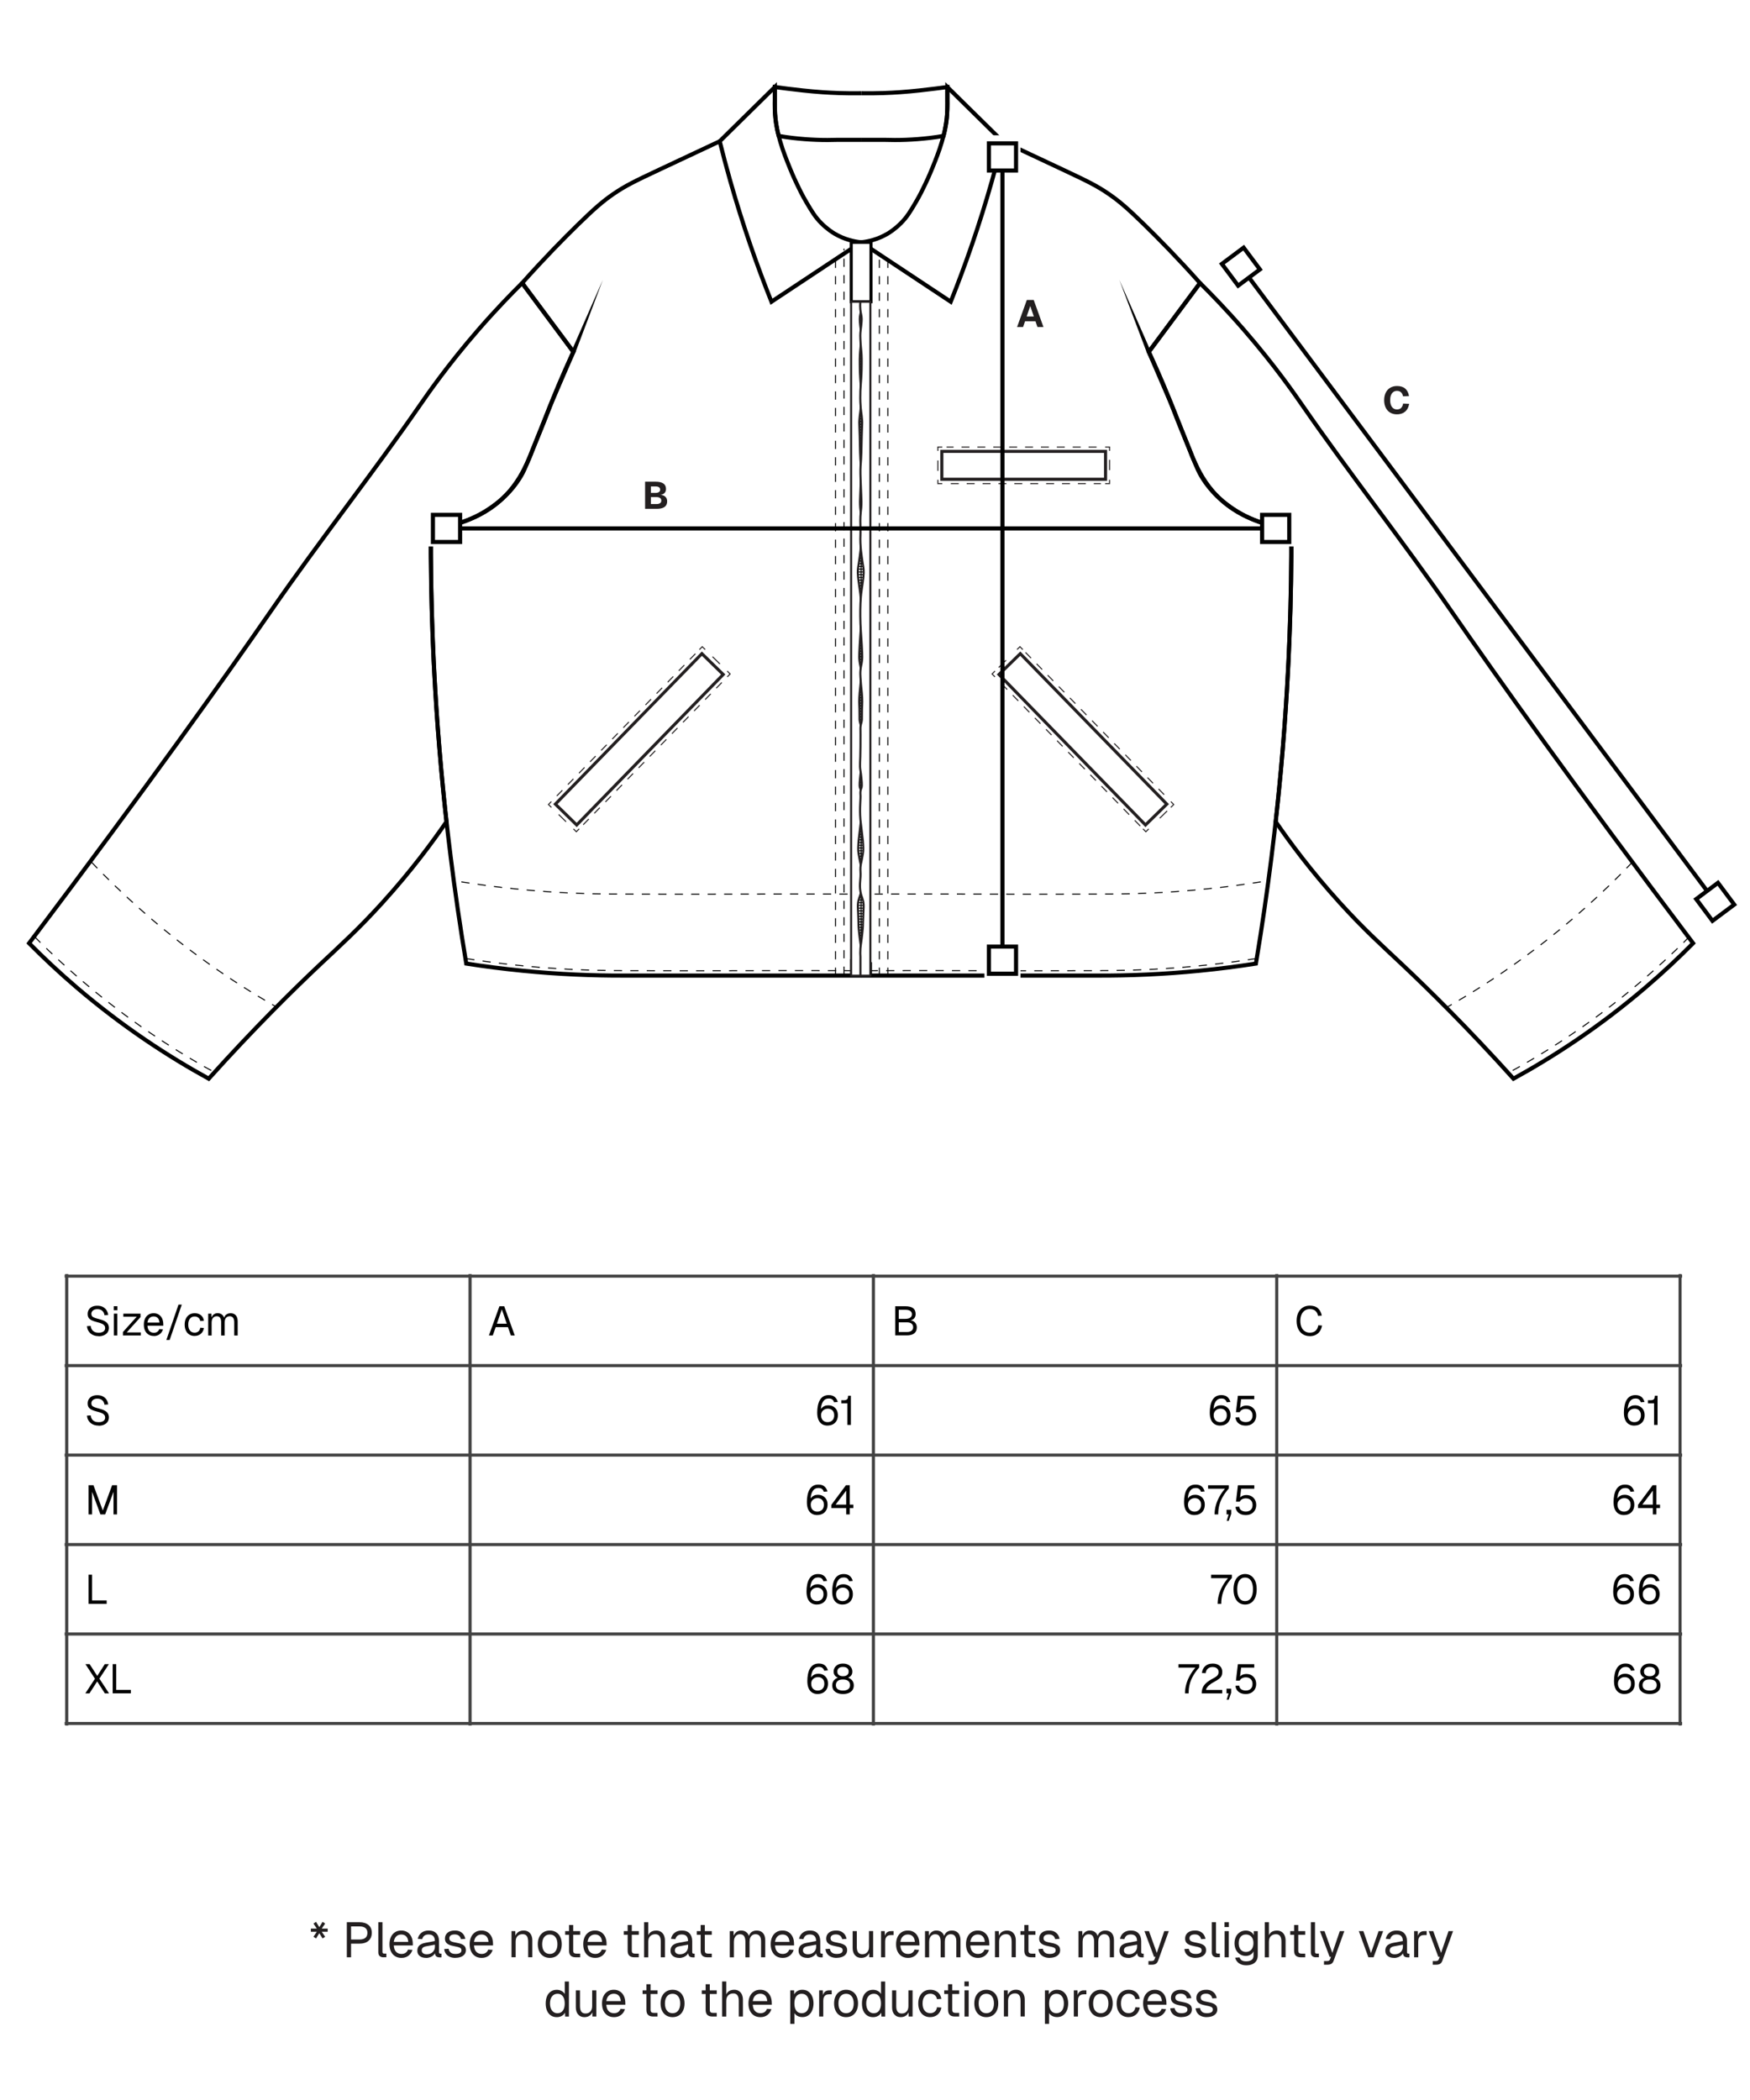 <svg viewBox="0 0 425.2 510.24" version="1.1" xmlns:xlink="http://www.w3.org/1999/xlink" xmlns="http://www.w3.org/2000/svg">
  
  <defs>
    <style>
      .st0, .st1, .st2, .st3, .st4, .st5, .st6, .st7, .st8, .st9, .st10 {
        fill: none;
      }

      .st1, .st2, .st3, .st11, .st12, .st13, .st6, .st7, .st8, .st9, .st14, .st10 {
        stroke-miterlimit: 10;
      }

      .st1, .st11, .st12, .st13, .st9 {
        stroke: #010101;
      }

      .st15 {
        fill: #010101;
      }

      .st2, .st3, .st13, .st7, .st9, .st10 {
        stroke-width: .25px;
      }

      .st2, .st8 {
        stroke: #000;
      }

      .st2, .st9 {
        stroke-dasharray: 2;
      }

      .st3 {
        stroke-dasharray: 2.52 2.52;
      }

      .st3, .st5, .st6, .st7, .st14, .st10 {
        stroke: #231f20;
      }

      .st16 {
        fill: #231f20;
      }

      .st11, .st12, .st13, .st17, .st14 {
        fill: #fff;
      }

      .st11, .st14 {
        stroke-width: .5px;
      }

      .st12, .st4, .st6 {
        stroke-width: .75px;
      }

      .st4 {
        stroke: #424242;
      }

      .st18 {
        clip-path: url(#clippath-17);
      }

      .st19 {
        clip-path: url(#clippath-19);
      }

      .st20 {
        clip-path: url(#clippath-11);
      }

      .st21 {
        clip-path: url(#clippath-16);
      }

      .st22 {
        clip-path: url(#clippath-18);
      }

      .st23 {
        clip-path: url(#clippath-10);
      }

      .st24 {
        clip-path: url(#clippath-15);
      }

      .st25 {
        clip-path: url(#clippath-13);
      }

      .st26 {
        clip-path: url(#clippath-14);
      }

      .st27 {
        clip-path: url(#clippath-12);
      }

      .st28 {
        clip-path: url(#clippath-20);
      }

      .st29 {
        clip-path: url(#clippath-1);
      }

      .st30 {
        clip-path: url(#clippath-3);
      }

      .st31 {
        clip-path: url(#clippath-4);
      }

      .st32 {
        clip-path: url(#clippath-2);
      }

      .st33 {
        clip-path: url(#clippath-7);
      }

      .st34 {
        clip-path: url(#clippath-6);
      }

      .st35 {
        clip-path: url(#clippath-9);
      }

      .st36 {
        clip-path: url(#clippath-8);
      }

      .st37 {
        clip-path: url(#clippath-5);
      }

      .st38 {
        fill: #020202;
      }

      .st5 {
        stroke-miterlimit: 10;
        stroke-width: .75px;
      }

      .st10 {
        stroke-dasharray: 1.93 1.93;
      }

      .st39 {
        clip-path: url(#clippath);
      }
    </style>
    <clipPath id="clippath">
      <rect height="20.99" width="97.25" y="310.43" x="16.59" class="st0"></rect>
    </clipPath>
    <clipPath id="clippath-1">
      <rect height="20.99" width="97.25" y="310.43" x="114.59" class="st0"></rect>
    </clipPath>
    <clipPath id="clippath-2">
      <rect height="20.99" width="97.25" y="310.43" x="212.59" class="st0"></rect>
    </clipPath>
    <clipPath id="clippath-3">
      <rect height="20.99" width="97.25" y="310.43" x="310.59" class="st0"></rect>
    </clipPath>
    <clipPath id="clippath-4">
      <rect height="20.99" width="97.25" y="332.17" x="16.59" class="st0"></rect>
    </clipPath>
    <clipPath id="clippath-5">
      <rect height="20.99" width="97.25" y="332.17" x="114.59" class="st0"></rect>
    </clipPath>
    <clipPath id="clippath-6">
      <rect height="20.99" width="97.25" y="332.17" x="212.59" class="st0"></rect>
    </clipPath>
    <clipPath id="clippath-7">
      <rect height="20.99" width="97.25" y="332.17" x="310.59" class="st0"></rect>
    </clipPath>
    <clipPath id="clippath-8">
      <rect height="20.99" width="97.25" y="353.91" x="16.59" class="st0"></rect>
    </clipPath>
    <clipPath id="clippath-9">
      <rect height="20.99" width="97.25" y="353.91" x="114.59" class="st0"></rect>
    </clipPath>
    <clipPath id="clippath-10">
      <rect height="20.99" width="97.25" y="353.91" x="212.59" class="st0"></rect>
    </clipPath>
    <clipPath id="clippath-11">
      <rect height="20.99" width="97.25" y="353.91" x="310.59" class="st0"></rect>
    </clipPath>
    <clipPath id="clippath-12">
      <rect height="20.99" width="97.25" y="375.65" x="16.59" class="st0"></rect>
    </clipPath>
    <clipPath id="clippath-13">
      <rect height="20.99" width="97.25" y="375.65" x="114.59" class="st0"></rect>
    </clipPath>
    <clipPath id="clippath-14">
      <rect height="20.99" width="97.25" y="375.65" x="212.59" class="st0"></rect>
    </clipPath>
    <clipPath id="clippath-15">
      <rect height="20.99" width="97.25" y="375.65" x="310.59" class="st0"></rect>
    </clipPath>
    <clipPath id="clippath-16">
      <rect height="20.99" width="97.25" y="397.39" x="16.59" class="st0"></rect>
    </clipPath>
    <clipPath id="clippath-17">
      <rect height="20.99" width="97.25" y="397.39" x="114.59" class="st0"></rect>
    </clipPath>
    <clipPath id="clippath-18">
      <rect height="20.99" width="97.25" y="397.39" x="212.59" class="st0"></rect>
    </clipPath>
    <clipPath id="clippath-19">
      <rect height="20.99" width="97.25" y="397.39" x="310.59" class="st0"></rect>
    </clipPath>
    <clipPath id="clippath-20">
      <rect height="112.94" width="396" y="308.06" x="14.21" class="st0"></rect>
    </clipPath>
  </defs>
  <g id="Layer_6">
    <rect height="510.24" width="425.2" class="st17"></rect>
  </g>
  <g id="Layer_3">
    <path d="M8.41,227.61c.79.8,1.87,1.88,3.19,3.14,3.17,3.05,6.86,6.39,11.05,9.84,3.29,2.71,7.98,6.38,13.86,10.39,4.44,3.02,9.62,6.28,15.55,9.53" class="st9"></path>
    <path d="M22.27,209.52c.81.85,1.93,2.01,3.28,3.36,3.26,3.26,7.06,6.83,11.37,10.52,3.39,2.9,8.21,6.82,14.26,11.09,4.56,3.23,9.9,6.71,16,10.18" class="st9"></path>
    <path d="M410.45,227.61c-.79.8-1.87,1.88-3.19,3.14-3.17,3.05-6.86,6.39-11.05,9.84-3.29,2.71-7.98,6.38-13.86,10.39-4.44,3.02-9.62,6.28-15.55,9.53" class="st9"></path>
    <path d="M396.58,209.52c-.81.85-1.93,2.01-3.28,3.36-3.26,3.26-7.06,6.83-11.37,10.52-3.39,2.9-8.21,6.82-14.26,11.09-4.56,3.23-9.9,6.71-16,10.18" class="st9"></path>
    <line y2="60.41" x2="205.06" y1="236.85" x1="205.06" class="st9"></line>
    <line y2="61.71" x2="203" y1="237.1" x1="203" class="st9"></line>
    <line y2="61.71" x2="213.67" y1="237.1" x1="213.67" class="st9"></line>
    <line y2="62.12" x2="215.73" y1="237.1" x1="215.73" class="st9"></line>
    <path d="M174.87,34.33c-2.9,1.35-7.98,3.73-14.55,6.83-6.1,2.87-8.37,3.96-11.41,6.06-2.41,1.67-4.37,3.34-8.43,7.3-3.56,3.48-8.25,8.24-13.61,14.25l12.45,16.73c-2.77,5.88-4.71,10.66-5.99,14.02-1.23,3.22-2.38,6.01-4.67,11.6-1.12,2.73-1.46,3.51-2.1,4.59-2.61,4.39-6.09,6.81-7.63,7.86-5.6,3.81-11.3,4.62-14.24,4.83-.04,7.89.07,17.03.47,27.17.24,6.15.77,17.15,2,30.87,1.18,13.09,3.04,29.21,6.13,47.68,4.34.68,8.89,1.27,13.64,1.74,8.83.87,17.12,1.21,24.78,1.18h57.53" class="st8"></path>
    <path d="M243.57,34.33c2.9,1.35,7.98,3.73,14.55,6.83,6.1,2.87,8.37,3.96,11.41,6.06,2.41,1.67,4.37,3.34,8.43,7.3,3.56,3.48,8.25,8.24,13.61,14.25l-12.45,16.73c2.77,5.88,4.71,10.66,5.99,14.02,1.23,3.22,2.38,6.01,4.67,11.6,1.12,2.73,1.46,3.51,2.1,4.59,2.61,4.39,6.09,6.81,7.63,7.86,5.6,3.81,11.3,4.62,14.24,4.83.04,7.89-.07,17.03-.47,27.17-.24,6.15-.77,17.15-2,30.87-1.18,13.09-3.04,29.21-6.13,47.68-4.34.68-8.89,1.27-13.64,1.74-8.83.87-17.12,1.21-24.78,1.18h-57.53" class="st8"></path>
    <path d="M113.29,232.91c2.88.45,6.25.93,10.04,1.36,2.51.29,6.82.74,12.13,1.08,7.1.45,12.46.47,17.48.49,12.06.03,18.1.05,29.37,0,5.82-.02,14.22-.04,24.5,0" class="st2"></path>
    <path d="M205.94,217.25c-10.27-.04-18.68-.02-24.5,0-11.27.05-17.31.03-29.37,0-5.02-.01-10.39-.04-17.48-.49-5.31-.34-9.62-.79-12.13-1.08-3.79-.43-7.16-.91-10.04-1.36l-2.18-.36" class="st2"></path>
    <path d="M305.15,232.91c-2.88.45-6.25.93-10.04,1.36-2.51.29-6.82.74-12.13,1.08-7.1.45-12.46.47-17.48.49-12.06.03-18.1.05-29.37,0-5.82-.02-14.22-.04-24.5,0" class="st2"></path>
    <path d="M212.5,217.25c10.27-.04,18.68-.02,24.5,0,11.27.05,17.31.03,29.37,0,5.02-.01,10.39-.04,17.48-.49,5.31-.34,9.62-.79,12.13-1.08,3.79-.43,7.16-.91,10.04-1.36l2.18-.36" class="st2"></path>
    <polygon points="138.86 85.31 146.47 68 139.79 85.69 138.86 85.31 138.86 85.31"></polygon>
    <polygon points="278.65 85.69 271.97 68 279.58 85.31 278.65 85.69 278.65 85.69"></polygon>
    <path d="M126.87,68.77c-2.54,2.51-6.33,6.39-10.66,11.37-7.55,8.69-12.45,15.81-14.11,18.21-11.66,16.85-24.4,32.95-36.06,49.8-11.58,16.74-29.87,42.43-58.97,81.03,3.5,3.53,7.33,7.13,11.53,10.72,11.14,9.53,22.19,16.73,32.11,22.19,11.13-12.35,20.53-21.6,27.15-27.84,4.79-4.51,9.19-8.46,15.02-14.88,7.16-7.89,12.33-14.95,15.6-19.71-.35-3.16-.81-7.46-1.27-12.57-1.33-14.62-1.89-26.49-2.15-33.89-.25-6.92-.43-15.29-.38-24.81.29-.02.71-.05,1.21-.11,1.55-.17,4.56-.62,7.87-1.96,1.79-.72,5.45-2.25,8.91-5.75,3.01-3.05,4.54-6.24,5.49-8.28.56-1.2.96-2.24,1.23-2.99l4.29-10.74,5.63-13.07-12.45-16.73Z" class="st8"></path>
    <path d="M291.57,68.77c2.54,2.51,6.33,6.39,10.66,11.37,7.55,8.69,12.45,15.81,14.11,18.21,11.66,16.85,24.4,32.95,36.06,49.8,11.58,16.74,29.87,42.43,58.97,81.03-3.5,3.53-7.33,7.13-11.53,10.72-11.14,9.53-22.19,16.73-32.11,22.19-11.13-12.35-20.53-21.6-27.15-27.84-4.79-4.51-9.19-8.46-15.02-14.88-7.16-7.89-12.33-14.95-15.6-19.71.35-3.16.81-7.46,1.27-12.57,1.33-14.62,1.89-26.49,2.15-33.89.25-6.92.43-15.29.38-24.81-.29-.02-.71-.05-1.21-.11-1.55-.17-4.56-.62-7.87-1.96-1.79-.72-5.45-2.25-8.91-5.75-3.01-3.05-4.54-6.24-5.49-8.28-.56-1.2-.96-2.24-1.23-2.99l-4.29-10.74-5.63-13.07,12.45-16.73Z" class="st8"></path>
    <path d="M188.26,21.15v2.95c-.02.54-.04,1.41,0,2.47.23,5.81,2.08,10.38,3.67,14.31.22.54.8,1.97,1.67,3.79.6,1.27,1.3,2.72,2.35,4.5,1.31,2.22,2.1,3.55,3.58,5.04,1.5,1.51,2.89,2.35,3.24,2.56,2.36,1.4,4.69,1.92,6.44,2.11l-21.77,14.43c-3.61-9.03-7.03-18.83-10.02-29.39-.92-3.24-1.77-6.44-2.55-9.59l13.39-13.18Z" class="st8"></path>
    <path d="M230.18,21.15v2.95c.02.54.04,1.41,0,2.47-.23,5.81-2.08,10.38-3.67,14.31-.22.54-.8,1.97-1.67,3.79-.6,1.27-1.3,2.72-2.35,4.5-1.31,2.22-2.1,3.55-3.58,5.04-1.5,1.51-2.89,2.35-3.24,2.56-2.36,1.4-4.69,1.92-6.44,2.11l21.77,14.43c3.61-9.03,7.03-18.83,10.02-29.39.92-3.24,1.77-6.44,2.55-9.59l-13.39-13.18Z" class="st8"></path>
    <path d="M209.24,33.98h-5.63c-3.36.12-7.05.01-11.02-.46-1.16-.14-2.29-.3-3.39-.49-.62-2.28-.82-4.12-.88-5.41-.04-.87-.05-1.96-.06-3.84,0-1.1,0-2.01,0-2.63.71.1,1.73.23,2.95.38,2.12.26,5.22.64,8.51.87,2.38.17,5.6.32,9.49.26" class="st8"></path>
    <path d="M209.21,33.98h5.63c3.36.12,7.05.01,11.02-.46,1.16-.14,2.29-.3,3.39-.49.62-2.28.82-4.12.88-5.41.04-.87.05-1.96.06-3.84,0-1.1,0-2.01,0-2.63-.71.1-1.73.23-2.95.38-2.12.26-5.22.64-8.51.87-2.38.17-5.6.32-9.49.26" class="st8"></path>
    <polygon points="134.94 195.38 170.54 158.82 175.72 163.88 140.12 200.45 134.94 195.38" class="st5"></polygon>
    <g>
      <polyline points="140.73 201.38 140.03 202.09 139.33 201.4" class="st7"></polyline>
      <line y2="197.04" x2="134.86" y1="199.66" x1="137.54" class="st3"></line>
      <polyline points="133.97 196.17 133.26 195.48 133.95 194.76" class="st7"></polyline>
      <line y2="158.52" x2="169.27" y1="193.39" x1="135.29" class="st10"></line>
      <polyline points="169.93 157.84 170.62 157.13 171.34 157.82" class="st7"></polyline>
      <line y2="162.18" x2="175.79" y1="159.56" x1="173.12" class="st3"></line>
      <polyline points="176.69 163.05 177.4 163.76 176.71 164.46" class="st7"></polyline>
      <line y2="200.7" x2="141.39" y1="165.83" x1="175.38" class="st10"></line>
    </g>
    <polygon points="278.32 200.45 242.72 163.88 247.9 158.82 283.5 195.38 278.32 200.45" class="st5"></polygon>
    <g>
      <polyline points="279.11 201.4 278.41 202.09 277.71 201.38" class="st7"></polyline>
      <line y2="199.66" x2="280.91" y1="197.04" x1="283.58" class="st3"></line>
      <polyline points="284.49 194.76 285.18 195.48 284.47 196.17" class="st7"></polyline>
      <line y2="193.39" x2="283.16" y1="158.52" x1="249.17" class="st10"></line>
      <polyline points="247.11 157.82 247.82 157.13 248.51 157.84" class="st7"></polyline>
      <line y2="159.56" x2="245.32" y1="162.18" x1="242.65" class="st3"></line>
      <polyline points="241.74 164.46 241.04 163.76 241.75 163.05" class="st7"></polyline>
      <line y2="165.83" x2="243.06" y1="200.7" x1="277.05" class="st10"></line>
    </g>
    <rect height="6.78" width="39.78" y="109.67" x="228.84" class="st6"></rect>
    <g>
      <polyline points="228.95 108.62 227.87 108.62 227.87 109.55" class="st7"></polyline>
      <line y2="115.4" x2="227.87" y1="111.88" x1="227.87" class="st3"></line>
      <polyline points="227.87 116.57 227.87 117.5 228.95 117.5" class="st7"></polyline>
      <line y2="117.5" x2="267.48" y1="117.5" x1="231.02" class="st10"></line>
      <polyline points="268.51 117.5 269.59 117.5 269.59 116.57" class="st7"></polyline>
      <line y2="110.72" x2="269.59" y1="114.23" x1="269.59" class="st3"></line>
      <polyline points="269.59 109.55 269.59 108.62 268.51 108.62" class="st7"></polyline>
      <line y2="108.62" x2="229.99" y1="108.62" x1="266.43" class="st10"></line>
    </g>
    <rect height=".66" width="1.92" y="166.2" x="209.22" class="st13"></rect>
    <rect height=".66" width="1.92" y="166.86" x="207.3" class="st13"></rect>
    <rect height=".66" width="1.92" y="167.53" x="209.22" class="st13"></rect>
    <rect height=".66" width="1.92" y="168.19" x="207.3" class="st13"></rect>
    <rect height=".66" width="1.92" y="168.85" x="209.22" class="st13"></rect>
    <rect height=".66" width="1.92" y="169.52" x="207.3" class="st13"></rect>
    <rect height=".66" width="1.92" y="170.18" x="209.22" class="st13"></rect>
    <rect height=".66" width="1.92" y="170.84" x="207.3" class="st13"></rect>
    <rect height=".66" width="1.92" y="171.51" x="209.22" class="st13"></rect>
    <rect height=".66" width="1.92" y="172.17" x="207.3" class="st13"></rect>
    <rect height=".66" width="1.92" y="172.84" x="209.22" class="st13"></rect>
    <rect height=".66" width="1.92" y="173.5" x="207.3" class="st13"></rect>
    <rect height=".66" width="1.92" y="174.17" x="209.22" class="st13"></rect>
    <rect height=".66" width="1.92" y="174.83" x="207.3" class="st13"></rect>
    <rect height=".66" width="1.92" y="175.5" x="209.22" class="st13"></rect>
    <rect height=".66" width="1.92" y="176.16" x="207.3" class="st13"></rect>
    <rect height=".66" width="1.92" y="176.83" x="209.22" class="st13"></rect>
    <rect height=".66" width="1.92" y="177.49" x="207.3" class="st13"></rect>
    <rect height=".66" width="1.92" y="178.15" x="209.22" class="st13"></rect>
    <rect height=".66" width="1.92" y="178.81" x="207.3" class="st13"></rect>
    <rect height=".66" width="1.92" y="179.48" x="209.22" class="st13"></rect>
    <rect height=".66" width="1.92" y="180.14" x="207.3" class="st13"></rect>
    <rect height=".66" width="1.92" y="180.81" x="209.22" class="st13"></rect>
    <rect height=".66" width="1.92" y="181.47" x="207.3" class="st13"></rect>
    <rect height=".66" width="1.92" y="182.14" x="209.22" class="st13"></rect>
    <rect height=".66" width="1.92" y="182.8" x="207.3" class="st13"></rect>
    <rect height=".66" width="1.92" y="183.47" x="209.22" class="st13"></rect>
    <rect height=".66" width="1.92" y="184.13" x="207.3" class="st13"></rect>
    <rect height=".66" width="1.92" y="184.8" x="209.22" class="st13"></rect>
    <rect height=".66" width="1.92" y="185.46" x="207.3" class="st13"></rect>
    <rect height=".66" width="1.92" y="186.12" x="209.22" class="st13"></rect>
    <rect height=".66" width="1.92" y="186.78" x="207.3" class="st13"></rect>
    <rect height=".66" width="1.92" y="187.45" x="209.22" class="st13"></rect>
    <rect height=".66" width="1.92" y="188.11" x="207.3" class="st13"></rect>
    <rect height=".66" width="1.92" y="188.78" x="209.22" class="st13"></rect>
    <rect height=".66" width="1.92" y="189.44" x="207.3" class="st13"></rect>
    <rect height=".66" width="1.92" y="190.77" x="207.3" class="st13"></rect>
    <rect height=".66" width="1.92" y="191.44" x="209.22" class="st13"></rect>
    <rect height=".66" width="1.92" y="192.1" x="207.3" class="st13"></rect>
    <rect height=".66" width="1.92" y="192.77" x="209.22" class="st13"></rect>
    <rect height=".66" width="1.92" y="193.43" x="207.3" class="st13"></rect>
    <rect height=".66" width="1.92" y="194.1" x="209.22" class="st13"></rect>
    <rect height=".66" width="1.92" y="194.75" x="207.3" class="st13"></rect>
    <rect height=".66" width="1.92" y="195.42" x="209.22" class="st13"></rect>
    <rect height=".66" width="1.92" y="196.08" x="207.3" class="st13"></rect>
    <rect height=".66" width="1.92" y="196.75" x="209.22" class="st13"></rect>
    <rect height=".66" width="1.92" y="197.41" x="207.3" class="st13"></rect>
    <rect height=".66" width="1.92" y="198.08" x="209.22" class="st13"></rect>
    <rect height=".66" width="1.92" y="198.74" x="207.3" class="st13"></rect>
    <rect height=".66" width="1.92" y="199.41" x="209.22" class="st13"></rect>
    <rect height=".66" width="1.92" y="200.07" x="207.3" class="st13"></rect>
    <rect height=".66" width="1.92" y="200.74" x="209.22" class="st13"></rect>
    <rect height=".66" width="1.92" y="201.4" x="207.3" class="st13"></rect>
    <rect height=".66" width="1.92" y="202.06" x="209.22" class="st13"></rect>
    <rect height=".66" width="1.92" y="202.72" x="207.3" class="st13"></rect>
    <rect height=".66" width="1.92" y="203.39" x="209.22" class="st13"></rect>
    <rect height=".66" width="1.92" y="204.05" x="207.3" class="st13"></rect>
    <rect height=".66" width="1.92" y="204.72" x="209.22" class="st13"></rect>
    <rect height=".66" width="1.92" y="205.38" x="207.3" class="st13"></rect>
    <rect height=".66" width="1.92" y="206.05" x="209.22" class="st13"></rect>
    <rect height=".66" width="1.92" y="206.71" x="207.3" class="st13"></rect>
    <rect height=".66" width="1.92" y="207.38" x="209.22" class="st13"></rect>
    <rect height=".66" width="1.92" y="208.04" x="207.3" class="st13"></rect>
    <rect height=".66" width="1.92" y="208.71" x="209.22" class="st13"></rect>
    <rect height=".66" width="1.92" y="209.37" x="207.3" class="st13"></rect>
    <rect height=".66" width="1.92" y="210.04" x="209.22" class="st13"></rect>
    <rect height=".66" width="1.92" y="210.7" x="207.3" class="st13"></rect>
    <rect height=".66" width="1.92" y="211.37" x="209.22" class="st13"></rect>
    <rect height=".66" width="1.92" y="212.02" x="207.3" class="st13"></rect>
    <rect height=".66" width="1.92" y="212.69" x="209.22" class="st13"></rect>
    <rect height=".66" width="1.92" y="213.35" x="207.3" class="st13"></rect>
    <rect height=".66" width="1.92" y="214.02" x="209.22" class="st13"></rect>
    <rect height=".66" width="1.92" y="214.68" x="207.3" class="st13"></rect>
    <rect height=".66" width="1.92" y="215.35" x="209.22" class="st13"></rect>
    <rect height=".66" width="1.92" y="216.01" x="207.3" class="st13"></rect>
    <rect height=".66" width="1.92" y="216.68" x="209.22" class="st13"></rect>
    <rect height=".66" width="1.92" y="217.34" x="207.3" class="st13"></rect>
    <rect height=".66" width="1.92" y="218.01" x="209.22" class="st13"></rect>
    <rect height=".66" width="1.92" y="218.67" x="207.3" class="st13"></rect>
    <rect height=".66" width="1.92" y="219.33" x="209.22" class="st13"></rect>
    <rect height=".66" width="1.92" y="219.99" x="207.3" class="st13"></rect>
    <rect height=".66" width="1.92" y="220.66" x="209.22" class="st13"></rect>
    <rect height=".66" width="1.92" y="221.32" x="207.3" class="st13"></rect>
    <rect height=".66" width="1.92" y="221.99" x="209.22" class="st13"></rect>
    <rect height=".66" width="1.92" y="222.65" x="207.3" class="st13"></rect>
    <rect height=".66" width="1.92" y="223.32" x="209.22" class="st13"></rect>
    <rect height=".66" width="1.92" y="223.98" x="207.3" class="st13"></rect>
    <rect height=".66" width="1.92" y="224.65" x="209.22" class="st13"></rect>
    <rect height=".66" width="1.92" y="225.31" x="207.3" class="st13"></rect>
    <rect height=".66" width="1.92" y="225.98" x="209.22" class="st13"></rect>
    <rect height=".66" width="1.92" y="226.64" x="207.3" class="st13"></rect>
    <rect height=".66" width="1.92" y="227.31" x="209.22" class="st13"></rect>
    <rect height=".66" width="1.92" y="227.97" x="207.3" class="st13"></rect>
    <rect height=".66" width="1.92" y="228.63" x="209.22" class="st13"></rect>
    <rect height=".66" width="1.92" y="229.29" x="207.3" class="st13"></rect>
    <rect height=".66" width="1.92" y="229.96" x="209.22" class="st13"></rect>
    <rect height=".66" width="1.92" y="230.62" x="207.3" class="st13"></rect>
    <rect height=".66" width="1.92" y="231.29" x="209.22" class="st13"></rect>
    <rect height=".66" width="1.92" y="231.95" x="207.3" class="st13"></rect>
    <rect height=".66" width="1.92" y="232.62" x="209.22" class="st13"></rect>
    <rect height=".66" width="1.92" y="124.35" x="207.3" class="st13"></rect>
    <rect height=".66" width="1.92" y="125.02" x="209.22" class="st13"></rect>
    <rect height=".66" width="1.92" y="125.68" x="207.3" class="st13"></rect>
    <rect height=".66" width="1.92" y="126.34" x="209.22" class="st13"></rect>
    <rect height=".66" width="1.92" y="127" x="207.3" class="st13"></rect>
    <rect height=".66" width="1.92" y="127.67" x="209.22" class="st13"></rect>
    <rect height=".66" width="1.92" y="128.33" x="207.3" class="st13"></rect>
    <rect height=".66" width="1.92" y="129" x="209.22" class="st13"></rect>
    <rect height=".66" width="1.92" y="129.66" x="207.3" class="st13"></rect>
    <rect height=".66" width="1.92" y="130.33" x="209.22" class="st13"></rect>
    <rect height=".66" width="1.92" y="130.99" x="207.3" class="st13"></rect>
    <rect height=".66" width="1.92" y="131.66" x="209.22" class="st13"></rect>
    <rect height=".66" width="1.92" y="132.32" x="207.3" class="st13"></rect>
    <rect height=".66" width="1.92" y="132.99" x="209.22" class="st13"></rect>
    <rect height=".66" width="1.92" y="133.65" x="207.3" class="st13"></rect>
    <rect height=".66" width="1.92" y="134.32" x="209.22" class="st13"></rect>
    <rect height=".66" width="1.92" y="134.98" x="207.3" class="st13"></rect>
    <rect height=".66" width="1.92" y="135.65" x="209.22" class="st13"></rect>
    <rect height=".66" width="1.92" y="136.31" x="207.3" class="st13"></rect>
    <rect height=".66" width="1.92" y="136.98" x="209.22" class="st13"></rect>
    <rect height=".66" width="1.92" y="137.64" x="207.3" class="st13"></rect>
    <rect height=".66" width="1.92" y="138.3" x="209.22" class="st13"></rect>
    <rect height=".66" width="1.92" y="138.96" x="207.3" class="st13"></rect>
    <rect height=".66" width="1.92" y="139.63" x="209.22" class="st13"></rect>
    <rect height=".66" width="1.92" y="140.29" x="207.3" class="st13"></rect>
    <rect height=".66" width="1.92" y="140.96" x="209.22" class="st13"></rect>
    <rect height=".66" width="1.92" y="141.62" x="207.3" class="st13"></rect>
    <rect height=".66" width="1.92" y="142.29" x="209.22" class="st13"></rect>
    <rect height=".66" width="1.92" y="142.95" x="207.3" class="st13"></rect>
    <rect height=".66" width="1.92" y="143.61" x="209.22" class="st13"></rect>
    <rect height=".66" width="1.92" y="144.27" x="207.3" class="st13"></rect>
    <rect height=".66" width="1.92" y="144.94" x="209.22" class="st13"></rect>
    <rect height=".66" width="1.92" y="145.6" x="207.3" class="st13"></rect>
    <rect height=".66" width="1.92" y="146.27" x="209.22" class="st13"></rect>
    <rect height=".66" width="1.92" y="146.93" x="207.3" class="st13"></rect>
    <rect height=".66" width="1.92" y="147.6" x="209.22" class="st13"></rect>
    <rect height=".66" width="1.92" y="148.26" x="207.3" class="st13"></rect>
    <rect height=".66" width="1.92" y="148.93" x="209.22" class="st13"></rect>
    <rect height=".66" width="1.92" y="149.59" x="207.3" class="st13"></rect>
    <rect height=".66" width="1.92" y="150.26" x="209.22" class="st13"></rect>
    <rect height=".66" width="1.92" y="150.92" x="207.3" class="st13"></rect>
    <rect height=".66" width="1.92" y="151.59" x="209.22" class="st13"></rect>
    <rect height=".66" width="1.92" y="152.25" x="207.3" class="st13"></rect>
    <rect height=".66" width="1.92" y="152.92" x="209.22" class="st13"></rect>
    <rect height=".66" width="1.92" y="153.58" x="207.3" class="st13"></rect>
    <rect height=".66" width="1.92" y="154.24" x="209.22" class="st13"></rect>
    <rect height=".66" width="1.92" y="154.9" x="207.3" class="st13"></rect>
    <rect height=".66" width="1.92" y="155.57" x="209.22" class="st13"></rect>
    <rect height=".66" width="1.92" y="156.23" x="207.3" class="st13"></rect>
    <rect height=".66" width="1.92" y="156.9" x="209.22" class="st13"></rect>
    <rect height=".66" width="1.92" y="157.56" x="207.3" class="st13"></rect>
    <rect height=".66" width="1.92" y="158.23" x="209.22" class="st13"></rect>
    <rect height=".66" width="1.92" y="158.89" x="207.3" class="st13"></rect>
    <rect height=".66" width="1.92" y="159.56" x="209.22" class="st13"></rect>
    <rect height=".66" width="1.92" y="160.22" x="207.3" class="st13"></rect>
    <rect height=".66" width="1.92" y="160.88" x="209.22" class="st13"></rect>
    <rect height=".66" width="1.92" y="161.54" x="207.3" class="st13"></rect>
    <rect height=".66" width="1.92" y="162.21" x="209.22" class="st13"></rect>
    <rect height=".66" width="1.92" y="162.87" x="207.3" class="st13"></rect>
    <rect height=".66" width="1.92" y="163.54" x="209.22" class="st13"></rect>
    <rect height=".66" width="1.92" y="164.2" x="207.3" class="st13"></rect>
    <rect height=".66" width="1.92" y="164.87" x="209.22" class="st13"></rect>
    <rect height=".66" width="1.92" y="165.53" x="207.3" class="st13"></rect>
    <rect height=".66" width="1.92" y="190.11" x="209.22" class="st13"></rect>
    <rect height=".66" width="1.92" y="115.72" x="209.22" class="st13"></rect>
    <rect height=".66" width="1.92" y="116.38" x="207.3" class="st13"></rect>
    <rect height=".66" width="1.92" y="117.05" x="209.22" class="st13"></rect>
    <rect height=".66" width="1.92" y="117.71" x="207.3" class="st13"></rect>
    <rect height=".66" width="1.92" y="118.38" x="209.22" class="st13"></rect>
    <rect height=".66" width="1.92" y="119.04" x="207.3" class="st13"></rect>
    <rect height=".66" width="1.92" y="119.71" x="209.22" class="st13"></rect>
    <rect height=".66" width="1.92" y="120.37" x="207.3" class="st13"></rect>
    <rect height=".66" width="1.92" y="121.04" x="209.22" class="st13"></rect>
    <rect height=".66" width="1.92" y="121.7" x="207.3" class="st13"></rect>
    <rect height=".66" width="1.92" y="122.36" x="209.22" class="st13"></rect>
    <rect height=".66" width="1.92" y="123.02" x="207.3" class="st13"></rect>
    <rect height=".66" width="1.92" y="123.69" x="209.22" class="st13"></rect>
    <polygon points="209.23 234.03 211.62 234.03 211.62 236.83 206.82 236.83 206.82 233.28 209.23 233.28 209.23 234.03" class="st11"></polygon>
    <rect height="14.43" width="4.81" y="58.88" x="206.82" class="st12"></rect>
    <rect height=".66" width="1.92" y="92.46" x="207.3" class="st13"></rect>
    <rect height=".66" width="1.92" y="93.13" x="209.22" class="st13"></rect>
    <rect height=".66" width="1.92" y="93.79" x="207.3" class="st13"></rect>
    <rect height=".66" width="1.92" y="94.46" x="209.22" class="st13"></rect>
    <rect height=".66" width="1.92" y="95.12" x="207.3" class="st13"></rect>
    <rect height=".66" width="1.92" y="95.79" x="209.22" class="st13"></rect>
    <rect height=".66" width="1.92" y="96.45" x="207.3" class="st13"></rect>
    <rect height=".66" width="1.92" y="97.12" x="209.22" class="st13"></rect>
    <rect height=".66" width="1.92" y="97.78" x="207.3" class="st13"></rect>
    <rect height=".66" width="1.92" y="98.45" x="209.22" class="st13"></rect>
    <rect height=".66" width="1.92" y="99.11" x="207.3" class="st13"></rect>
    <rect height=".66" width="1.92" y="99.78" x="209.22" class="st13"></rect>
    <rect height=".66" width="1.92" y="100.44" x="207.3" class="st13"></rect>
    <rect height=".66" width="1.92" y="101.11" x="209.22" class="st13"></rect>
    <rect height=".66" width="1.92" y="101.77" x="207.3" class="st13"></rect>
    <rect height=".66" width="1.92" y="102.44" x="209.22" class="st13"></rect>
    <rect height=".66" width="1.92" y="103.1" x="207.3" class="st13"></rect>
    <rect height=".66" width="1.92" y="103.77" x="209.22" class="st13"></rect>
    <rect height=".66" width="1.92" y="104.43" x="207.3" class="st13"></rect>
    <rect height=".66" width="1.92" y="105.1" x="209.22" class="st13"></rect>
    <rect height=".66" width="1.92" y="105.76" x="207.3" class="st13"></rect>
    <rect height=".66" width="1.92" y="106.42" x="209.22" class="st13"></rect>
    <rect height=".66" width="1.92" y="107.08" x="207.3" class="st13"></rect>
    <rect height=".66" width="1.92" y="107.75" x="209.22" class="st13"></rect>
    <rect height=".66" width="1.92" y="108.41" x="207.3" class="st13"></rect>
    <rect height=".66" width="1.92" y="109.07" x="209.22" class="st13"></rect>
    <rect height=".66" width="1.92" y="109.73" x="207.3" class="st13"></rect>
    <rect height=".66" width="1.92" y="110.4" x="209.22" class="st13"></rect>
    <rect height=".66" width="1.92" y="111.06" x="207.3" class="st13"></rect>
    <rect height=".66" width="1.92" y="111.73" x="209.22" class="st13"></rect>
    <rect height=".66" width="1.92" y="112.39" x="207.3" class="st13"></rect>
    <rect height=".66" width="1.92" y="113.06" x="209.22" class="st13"></rect>
    <rect height=".66" width="1.92" y="113.72" x="207.3" class="st13"></rect>
    <rect height=".66" width="1.92" y="114.39" x="209.22" class="st13"></rect>
    <rect height=".66" width="1.92" y="115.05" x="207.3" class="st13"></rect>
    <rect height=".66" width="1.92" y="83.84" x="209.22" class="st13"></rect>
    <rect height=".66" width="1.92" y="84.5" x="207.3" class="st13"></rect>
    <rect height=".66" width="1.92" y="85.17" x="209.22" class="st13"></rect>
    <rect height=".66" width="1.92" y="85.83" x="207.3" class="st13"></rect>
    <rect height=".66" width="1.92" y="86.5" x="209.22" class="st13"></rect>
    <rect height=".66" width="1.92" y="87.16" x="207.3" class="st13"></rect>
    <rect height=".66" width="1.92" y="87.83" x="209.22" class="st13"></rect>
    <rect height=".66" width="1.92" y="88.49" x="207.3" class="st13"></rect>
    <rect height=".66" width="1.92" y="89.16" x="209.22" class="st13"></rect>
    <rect height=".66" width="1.92" y="89.82" x="207.3" class="st13"></rect>
    <rect height=".66" width="1.92" y="90.48" x="209.22" class="st13"></rect>
    <rect height=".66" width="1.92" y="91.14" x="207.3" class="st13"></rect>
    <rect height=".66" width="1.92" y="91.81" x="209.22" class="st13"></rect>
    <rect height=".66" width="1.92" y="80.51" x="207.3" class="st13"></rect>
    <rect height=".66" width="1.92" y="81.18" x="209.22" class="st13"></rect>
    <rect height=".66" width="1.92" y="81.84" x="207.3" class="st13"></rect>
    <rect height=".66" width="1.92" y="82.51" x="209.22" class="st13"></rect>
    <rect height=".66" width="1.92" y="83.17" x="207.3" class="st13"></rect>
    <rect height=".66" width="1.92" y="73.88" x="207.3" class="st13"></rect>
    <rect height=".66" width="1.92" y="74.54" x="209.22" class="st13"></rect>
    <rect height=".66" width="1.92" y="75.19" x="207.3" class="st13"></rect>
    <rect height=".66" width="1.92" y="75.86" x="209.22" class="st13"></rect>
    <rect height=".66" width="1.92" y="76.52" x="207.3" class="st13"></rect>
    <rect height=".66" width="1.92" y="77.19" x="209.22" class="st13"></rect>
    <rect height=".66" width="1.92" y="77.85" x="207.3" class="st13"></rect>
    <rect height=".66" width="1.92" y="78.52" x="209.22" class="st13"></rect>
    <rect height=".66" width="1.92" y="79.18" x="207.3" class="st13"></rect>
    <rect height=".66" width="1.92" y="79.85" x="209.22" class="st13"></rect>
    <path d="M209.23,73.31c.07.81.04,1.46,0,1.89-.1,1.07-.31,1.32-.33,2.31,0,.46.04.86.12,1.66.09.85.16,1.07.2,1.71.03.46.03.85,0,1.5-.07,1.82-.21,2.42-.29,3.89-.04.74-.04,1.26-.03,2.19,0,.37,0,1.69.12,3.56.1,1.68.16,1.75.2,2.96.05,1.36.02,2.41,0,2.79-.08,2.15-.32,2.67-.42,4.4-.05.72,0,.56.09,3.81.07,2.46.05,2.57.09,3.96.1,2.86.2,2.6.23,4.29.02,1.08-.06,2.76-.2,6.13-.05,1.1-.08,1.87,0,2.98.07.84.15,1.17.2,2.13.05.89.02,1.38,0,2.38-.06,2.57.07,2.51,0,4.11-.06,1.32-.19,2.33-.33,3.38-.3,2.34-.48,2.59-.46,3.84.02.76.1,1.43.28,2.71.14,1.08.22,1.42.33,2.39.04.31.11,1.08.17,2.33.1,2.37.02,4.43,0,4.97-.1,2.35-.31,4.37-.41,7.05-.03.77-.04,1.31.05,2.01.11.92.28,1.27.36,2.22.06.67.03,1.18,0,1.71-.16,2.63-.33,3.27-.41,4.94-.08,1.65.06,1.72.05,4.28,0,.89-.02,1.2.11,1.69.07.3.21.67.25,1.25.02.33,0,.58,0,.65-.02.26,0,1.51,0,3.99.02,4.15.24,4.41,0,5.89-.11.65-.15,1-.22,1.72-.2,1.89-.1,2.24-.02,2.45.06.14.2.46.25.93.03.31,0,.53,0,.6-.11,1.15.25,3.27,0,6.2,0,.07-.09.79-.26,2.23-.27,2.27-.29,2.37-.33,2.85-.11,1.51-.17,2.26,0,3.26.19,1.13.35,1.86.35,1.86.09.41.19.79.23,1.33.04.5,0,.87,0,1.01-.13,1.95.34,3.01,0,4.96-.26,1.47-.65,1.61-.76,3.15-.03.43,0,.52.06,1.97.13,2.9.05,2.72.15,3.94.14,1.61.38,3.26.38,3.26.06.41.13.85.18,1.47.06.87.04,1.59,0,2.05v4.56h-2.41V73.31h2.41-.02Z" class="st14"></path>
    <path d="M209.04,73.31c-.07.81-.04,1.46,0,1.89.1,1.07.31,1.32.33,2.31,0,.46-.04.86-.12,1.66-.09.85-.16,1.07-.2,1.71-.03.46-.03.85,0,1.5.07,1.82.21,2.42.29,3.89.04.74.04,1.26.03,2.19,0,.37,0,1.69-.12,3.56-.1,1.68-.16,1.75-.2,2.96-.05,1.36-.02,2.41,0,2.79.08,2.15.32,2.67.42,4.4.05.72,0,.56-.09,3.81-.07,2.46-.05,2.57-.09,3.96-.1,2.86-.2,2.6-.23,4.29-.02,1.08.06,2.76.2,6.13.05,1.1.08,1.87,0,2.98-.07.84-.15,1.17-.2,2.13-.05.89-.02,1.38,0,2.38.06,2.57-.07,2.51,0,4.11.06,1.32.19,2.33.33,3.38.3,2.34.48,2.59.46,3.84-.02.76-.1,1.43-.28,2.71-.14,1.08-.22,1.42-.33,2.39-.04.31-.11,1.08-.17,2.33-.1,2.37-.02,4.43,0,4.97.1,2.35.31,4.37.41,7.05.03.77.04,1.31-.05,2.01-.11.92-.28,1.27-.36,2.22-.06.67-.03,1.18,0,1.71.16,2.63.33,3.27.41,4.94.08,1.65-.06,1.72-.05,4.28,0,.89.02,1.2-.11,1.69-.07.3-.21.67-.25,1.25-.02.33,0,.58,0,.65.02.26,0,1.51,0,3.99-.02,4.15-.24,4.41,0,5.89.11.65.15,1,.22,1.72.2,1.89.1,2.24.02,2.45-.06.14-.2.46-.25.93-.03.31,0,.53,0,.6.11,1.15-.25,3.27,0,6.2,0,.07.09.79.26,2.23.27,2.27.29,2.37.33,2.85.11,1.51.17,2.26,0,3.26-.19,1.13-.35,1.86-.35,1.86-.09.41-.19.79-.23,1.33-.04.5,0,.87,0,1.01.13,1.95-.34,3.01,0,4.96.26,1.47.65,1.61.76,3.15.03.43,0,.52-.06,1.97-.13,2.9-.05,2.72-.15,3.94-.14,1.61-.38,3.26-.38,3.26-.06.41-.13.85-.18,1.47-.06.87-.04,1.59,0,2.05v4.56h2.41V73.31h-2.41.02Z" class="st14"></path>
    <rect height="8.76" width="8.76" y="124.01" x="103.13" class="st17"></rect>
    <rect height="8.76" width="8.76" y="124.01" x="306.3" class="st17"></rect>
    <rect height="8.76" width="8.76" y="229.62" x="239.19" class="st17"></rect>
    <rect height="8.76" width="8.76" y="32.87" x="239.19" class="st17"></rect>
    <g>
      <line y2="128.39" x2="310.14" y1="128.39" x1="108.3" class="st1"></line>
      <g>
        <rect height="6.6" width="6.6" y="125.09" x="105.19" class="st17"></rect>
        <path d="M104.69,132.19h7.6v-7.6h-7.6v7.6ZM111.29,131.19h-5.6v-5.6h5.6v5.6Z" class="st15"></path>
      </g>
      <g>
        <rect height="6.6" width="6.6" y="125.09" x="306.65" class="st17"></rect>
        <path d="M313.75,132.19h-7.6v-7.6h7.6v7.6ZM307.15,131.19h5.6v-5.6h-5.6v5.6Z" class="st15"></path>
      </g>
    </g>
    <g>
      <line y2="233.49" x2="243.57" y1="37.94" x1="243.57" class="st1"></line>
      <g>
        <rect height="6.6" width="6.6" y="34.83" x="240.27" class="st17"></rect>
        <path d="M239.77,34.33v7.6h7.6v-7.6h-7.6ZM240.77,40.93v-5.6h5.6v5.6h-5.6Z" class="st15"></path>
      </g>
      <g>
        <rect height="6.6" width="6.6" y="229.99" x="240.27" class="st17"></rect>
        <path d="M239.77,237.1v-7.6h7.6v7.6h-7.6ZM240.77,230.49v5.6h5.6v-5.6h-5.6Z" class="st15"></path>
      </g>
    </g>
    <g>
      <line y2="219.27" x2="416.86" y1="64.64" x1="301.39" class="st1"></line>
      <g>
        <rect transform="translate(21.16 193.28) rotate(-36.75)" height="6.6" width="6.6" y="61.49" x="298.2" class="st17"></rect>
        <path d="M296.18,64.02l4.55,6.09,6.09-4.55-4.55-6.09-6.09,4.55ZM300.93,68.71l-3.35-4.49,4.49-3.35,3.35,4.49-4.49,3.35Z" class="st15"></path>
      </g>
      <g>
        <rect transform="translate(-48.27 292.91) rotate(-36.75)" height="6.6" width="6.6" y="215.82" x="413.45" class="st17"></rect>
        <path d="M415.98,224.44l-4.55-6.09,6.09-4.55,4.55,6.09-6.09,4.55ZM412.83,218.55l3.35,4.49,4.49-3.35-3.35-4.49-4.49,3.35Z" class="st15"></path>
      </g>
    </g>
    <path d="M156.74,123.62v-6.58h2.56c.82,0,1.44.14,1.87.43.43.29.65.74.65,1.36,0,.27-.06.51-.17.71-.11.2-.27.36-.49.48-.21.12-.47.19-.77.21v-.02c.55.04.97.2,1.27.48s.44.65.44,1.12c0,.61-.21,1.07-.64,1.37-.43.3-1.04.45-1.84.45h-2.87ZM158.15,119.76h1.11c.35,0,.62-.07.83-.2.21-.14.31-.33.31-.58,0-.27-.1-.47-.3-.6-.2-.13-.48-.19-.84-.19h-1.11v1.58ZM158.15,122.47h1.4c.34,0,.61-.07.82-.21.21-.14.31-.35.31-.63s-.1-.49-.31-.63-.48-.22-.82-.22h-1.4v1.69Z" class="st16"></path>
    <path d="M247.12,79.46l2.37-6.58h1.67l2.37,6.58h-1.46l-.48-1.4h-2.53l-.48,1.4h-1.46ZM249.45,76.9h1.74l-.87-2.54-.87,2.54Z" class="st16"></path>
    <path d="M339.39,100.67c-.6,0-1.13-.14-1.6-.41-.47-.27-.83-.66-1.09-1.18s-.39-1.13-.39-1.84.13-1.31.38-1.82c.25-.52.61-.92,1.08-1.2s1.02-.43,1.65-.43c.86,0,1.53.21,2.01.63.48.42.79,1.03.92,1.81l-1.46.06c-.07-.41-.24-.74-.48-.97-.25-.23-.57-.35-.98-.35-.35,0-.65.09-.9.28s-.44.45-.57.79c-.13.34-.19.74-.19,1.2s.07.86.2,1.2c.13.34.32.59.57.77s.54.27.88.27c.44,0,.79-.12,1.03-.38.24-.25.4-.6.46-1.04l1.47.06c-.09.54-.26.99-.51,1.37-.25.38-.59.67-1,.87-.41.2-.9.31-1.48.31Z" class="st16"></path>
  </g>
  <g id="Layer_4">
    <g class="st39">
      <g>
        <path d="M23.95,324.64c-.55,0-1.02-.1-1.43-.31s-.73-.49-.97-.85c-.24-.36-.38-.78-.42-1.26l.9-.06c.05.35.15.65.31.9s.38.43.65.56.6.19.98.19c.33,0,.62-.04.85-.13s.41-.21.54-.38c.12-.17.19-.37.19-.61,0-.22-.05-.42-.16-.58s-.3-.33-.59-.47-.72-.29-1.29-.42c-.55-.14-.98-.29-1.3-.46-.32-.17-.56-.37-.7-.61-.14-.24-.21-.54-.21-.89,0-.4.09-.75.28-1.05s.46-.54.81-.71c.35-.17.77-.25,1.26-.25.52,0,.97.1,1.34.29.37.2.67.46.89.8s.36.73.41,1.16l-.9.06c-.04-.29-.13-.54-.27-.76s-.34-.4-.58-.52c-.25-.13-.55-.19-.9-.19-.44,0-.79.11-1.05.32-.26.21-.39.48-.39.82,0,.22.05.4.15.54s.29.27.56.38c.27.11.65.23,1.15.35.59.15,1.06.32,1.42.52.35.2.6.44.75.71s.23.57.23.91c0,.41-.11.77-.32,1.08-.21.3-.51.54-.88.7s-.8.25-1.29.25l-.02-.03Z" class="st38"></path>
        <path d="M27.64,318.35v-.98h.88v.98h-.88ZM27.66,324.48v-5.3h.84v5.3h-.84Z" class="st38"></path>
        <path d="M29.87,324.48v-.84l3.35-3.72h-3.25v-.74h4.17v.84l-3.35,3.72h3.43v.74s-4.35,0-4.35,0Z" class="st38"></path>
        <path d="M37.37,324.6c-.5,0-.93-.11-1.29-.34s-.64-.55-.84-.96c-.2-.42-.29-.9-.29-1.46s.1-1.05.29-1.46c.2-.41.47-.73.83-.96.36-.23.78-.34,1.27-.34.46,0,.87.11,1.22.32.35.22.63.53.83.95s.29.92.29,1.51v.25h-3.85c.03.57.19.99.46,1.28s.64.43,1.1.43c.35,0,.63-.08.85-.25.22-.16.38-.38.46-.64l.9.07c-.14.47-.4.86-.79,1.16-.39.3-.86.46-1.42.46l-.02-.02ZM35.82,321.35h2.93c-.04-.51-.19-.89-.44-1.13-.26-.24-.58-.36-.98-.36s-.74.12-1,.38c-.26.25-.43.62-.51,1.11Z" class="st38"></path>
        <path d="M40.42,325.58l2.95-8.6h.8l-2.95,8.6h-.8Z" class="st38"></path>
        <path d="M47.3,324.6c-.49,0-.92-.11-1.29-.34s-.65-.55-.84-.96c-.2-.42-.3-.9-.3-1.46s.1-1.05.3-1.46.48-.73.84-.96c.36-.23.79-.34,1.29-.34.41,0,.77.07,1.08.21.32.14.57.35.77.62s.33.61.39,1l-.88.06c-.06-.35-.21-.62-.46-.81s-.55-.29-.91-.29c-.49,0-.87.18-1.14.53s-.41.83-.41,1.44.14,1.09.41,1.44.65.52,1.14.52c.36,0,.66-.1.91-.3s.4-.5.46-.9l.88.06c-.06.39-.19.74-.39,1.02-.2.29-.46.51-.77.67-.32.16-.68.24-1.08.24h0Z" class="st38"></path>
        <path d="M50.59,324.48v-5.3h.77l.03,1.34-.12-.04c.06-.29.17-.54.31-.75s.33-.37.56-.49c.22-.12.46-.17.73-.17.46,0,.83.13,1.12.38.29.25.47.61.54,1.06h-.16c.05-.32.15-.57.29-.78s.33-.37.56-.48.49-.17.78-.17c.38,0,.7.08.96.23.26.16.46.38.59.68s.2.66.2,1.09v3.41h-.84v-3.23c0-.48-.09-.84-.28-1.08s-.46-.37-.83-.37c-.25,0-.46.06-.65.18-.18.12-.33.29-.42.51-.1.22-.15.5-.15.82v3.17h-.84v-3.17c0-.47-.08-.84-.25-1.11s-.45-.4-.84-.4c-.25,0-.46.06-.65.18-.18.12-.33.29-.43.52-.1.23-.15.5-.15.81v3.17h-.84.01Z" class="st38"></path>
      </g>
    </g>
    <g class="st29">
      <path d="M118.79,324.48l2.56-7.1h1.16l2.56,7.1h-.94l-.71-2.02h-2.98l-.71,2.02s-.94,0-.94,0ZM120.73,321.62h2.4l-1.2-3.49s-1.2,3.49-1.2,3.49Z" class="st38"></path>
    </g>
    <g class="st32">
      <path d="M217.51,324.48v-7.1h2.44c.84,0,1.47.15,1.89.46s.63.79.63,1.45c0,.31-.07.58-.2.81-.13.23-.32.42-.57.54-.25.13-.54.19-.88.19v-.06c.6,0,1.07.16,1.42.48.35.32.52.75.52,1.26,0,.65-.21,1.13-.63,1.46s-1.02.49-1.79.49h-2.84v.02ZM218.37,320.45h1.58c.52,0,.92-.1,1.2-.29.28-.2.42-.47.42-.82,0-.37-.14-.65-.41-.83s-.67-.27-1.21-.27h-1.58v2.23-.02ZM218.37,323.64h1.98c.49,0,.86-.1,1.12-.3.26-.2.4-.49.4-.86s-.13-.67-.4-.88c-.26-.21-.64-.31-1.12-.31h-1.98v2.35h0Z" class="st38"></path>
    </g>
    <g class="st30">
      <path d="M318.23,324.64c-.63,0-1.19-.15-1.67-.45-.48-.3-.85-.72-1.12-1.27s-.4-1.21-.4-1.98.13-1.43.4-1.98c.27-.56.64-.98,1.12-1.28.48-.3,1.04-.45,1.67-.45.86,0,1.53.22,2,.65s.78,1.02.93,1.77l-.91.06c-.1-.51-.31-.91-.64-1.2-.33-.29-.79-.44-1.38-.44-.45,0-.85.12-1.19.34-.34.23-.61.56-.81.99-.19.43-.29.94-.29,1.54s.1,1.11.29,1.54.46.75.81.98c.34.23.74.34,1.19.34.62,0,1.1-.16,1.44-.48s.55-.76.64-1.31l.91.06c-.09.51-.26.96-.51,1.35s-.59.69-1,.9c-.42.22-.91.33-1.48.33h0Z" class="st38"></path>
    </g>
    <g class="st31">
      <path d="M23.95,346.38c-.55,0-1.02-.1-1.43-.31s-.73-.49-.97-.85c-.24-.36-.38-.78-.42-1.26l.9-.06c.05.35.15.65.31.9s.38.43.65.56.6.19.98.19c.33,0,.62-.04.85-.13s.41-.21.54-.38c.12-.17.19-.37.19-.61,0-.22-.05-.42-.16-.58s-.3-.33-.59-.47-.72-.29-1.29-.42c-.55-.14-.98-.29-1.3-.46-.32-.17-.56-.37-.7-.61-.14-.24-.21-.54-.21-.89,0-.4.09-.75.28-1.05s.46-.54.81-.71c.35-.17.77-.25,1.26-.25.52,0,.97.1,1.34.29.37.2.67.46.89.8s.36.73.41,1.16l-.9.06c-.04-.29-.13-.54-.27-.76s-.34-.4-.58-.52c-.25-.13-.55-.19-.9-.19-.44,0-.79.11-1.05.32-.26.21-.39.48-.39.82,0,.22.05.4.15.54s.29.27.56.38c.27.11.65.23,1.15.35.59.15,1.06.32,1.42.52.35.2.6.44.75.71s.23.57.23.91c0,.41-.11.77-.32,1.08-.21.3-.51.54-.88.7s-.8.25-1.29.25l-.02-.03Z" class="st38"></path>
    </g>
    <g class="st37">
      <g>
        <path d="M201.08,346.38c-.53,0-.99-.12-1.37-.37s-.66-.6-.86-1.07-.29-1.05-.29-1.72c0-.59.05-1.14.15-1.65.1-.51.25-.96.47-1.35s.5-.7.86-.92.8-.33,1.32-.33c.63,0,1.12.16,1.47.46.35.31.59.71.73,1.21l-.9.08c-.08-.28-.22-.5-.42-.67s-.49-.25-.89-.25c-.59,0-1.05.25-1.38.75-.34.5-.52,1.26-.54,2.27l-.18-.04c.07-.24.2-.46.39-.66.18-.2.41-.37.68-.49.27-.12.57-.18.91-.18.47,0,.88.1,1.23.3.35.2.63.48.83.84s.29.79.29,1.27c0,.52-.11.97-.32,1.34-.21.38-.51.67-.89.87-.38.2-.81.3-1.3.3h0ZM201.1,345.54c.47,0,.85-.15,1.15-.44.3-.3.44-.71.44-1.23,0-.33-.06-.61-.19-.85-.13-.24-.3-.42-.53-.55-.23-.13-.49-.2-.79-.2-.32,0-.61.06-.86.2-.25.13-.45.31-.6.55-.15.24-.22.52-.22.85s.06.62.19.87.31.45.56.59c.24.14.52.21.85.21h0Z" class="st38"></path>
        <path d="M205.89,346.22v-5.26h-1.48v-.74h.6c.26,0,.47-.03.62-.1s.27-.18.33-.34c.07-.16.1-.38.1-.66h.68v7.1h-.86,0Z" class="st38"></path>
      </g>
    </g>
    <g class="st34">
      <g>
        <path d="M296.46,346.38c-.53,0-.99-.12-1.37-.37s-.66-.6-.86-1.07c-.2-.47-.29-1.05-.29-1.72,0-.59.05-1.14.15-1.65.1-.51.25-.96.47-1.35s.5-.7.86-.92.8-.33,1.33-.33c.63,0,1.12.16,1.47.46.35.31.59.71.73,1.21l-.9.08c-.08-.28-.22-.5-.42-.67s-.49-.25-.88-.25c-.59,0-1.05.25-1.39.75-.34.5-.51,1.26-.53,2.27l-.18-.04c.07-.24.2-.46.38-.66s.41-.37.68-.49.58-.18.92-.18c.47,0,.88.1,1.23.3.35.2.63.48.83.84s.29.79.29,1.27c0,.52-.11.97-.32,1.34-.21.38-.51.67-.88.87s-.81.3-1.3.3h-.02ZM296.48,345.54c.47,0,.85-.15,1.15-.44.3-.3.45-.71.45-1.23,0-.33-.06-.61-.19-.85-.13-.24-.3-.42-.53-.55-.23-.13-.49-.2-.79-.2-.32,0-.61.06-.86.2-.25.13-.45.31-.6.55s-.22.52-.22.85.07.62.2.87.31.45.55.59.52.21.85.21h-.01Z" class="st38"></path>
        <path d="M302.7,346.38c-.5,0-.93-.08-1.29-.25-.36-.17-.65-.4-.86-.7s-.33-.65-.37-1.04l.9-.06c.05.4.22.7.51.9s.66.3,1.11.3c.5,0,.9-.14,1.19-.42s.44-.67.44-1.17c0-.33-.07-.62-.2-.86s-.32-.43-.56-.56c-.25-.13-.54-.2-.89-.2-.33,0-.62.07-.89.21s-.46.34-.57.59h-.92l.47-3.99h3.98v.84h-3.19l-.32,2.62-.16-.16c.11-.21.25-.38.42-.51s.38-.24.61-.31c.23-.07.47-.1.72-.1.47,0,.89.1,1.25.31s.64.5.84.87c.2.37.3.79.3,1.26s-.11.89-.32,1.26c-.21.37-.51.66-.89.86-.38.21-.82.31-1.32.31h.01Z" class="st38"></path>
      </g>
    </g>
    <g class="st33">
      <g>
        <path d="M397.08,346.38c-.53,0-.99-.12-1.37-.37s-.66-.6-.86-1.07c-.2-.47-.29-1.05-.29-1.72,0-.59.05-1.14.15-1.65.1-.51.25-.96.47-1.35s.5-.7.86-.92.8-.33,1.33-.33c.63,0,1.12.16,1.47.46.35.31.59.71.73,1.21l-.9.08c-.08-.28-.22-.5-.42-.67s-.49-.25-.88-.25c-.59,0-1.05.25-1.39.75-.34.5-.51,1.26-.53,2.27l-.18-.04c.07-.24.2-.46.38-.66s.41-.37.68-.49.58-.18.92-.18c.47,0,.88.1,1.23.3.35.2.63.48.83.84s.29.79.29,1.27c0,.52-.11.97-.32,1.34-.21.38-.51.67-.88.87s-.81.3-1.3.3h-.02ZM397.1,345.54c.47,0,.85-.15,1.15-.44.3-.3.45-.71.45-1.23,0-.33-.06-.61-.19-.85-.13-.24-.3-.42-.53-.55-.23-.13-.49-.2-.79-.2-.32,0-.61.06-.86.2-.25.13-.45.31-.6.55s-.22.52-.22.85.07.62.2.87.31.45.55.59.52.21.85.21h-.01Z" class="st38"></path>
        <path d="M401.89,346.22v-5.26h-1.48v-.74h.6c.26,0,.47-.03.62-.1s.27-.18.33-.34c.07-.16.1-.38.1-.66h.68v7.1h-.86.01Z" class="st38"></path>
      </g>
    </g>
    <g class="st36">
      <path d="M21.51,367.96v-7.1h1.2l2.27,6.16,2.26-6.16h1.2v7.1h-.86v-5.5l-2.03,5.5h-1.15l-2.03-5.5v5.5h-.86Z" class="st38"></path>
    </g>
    <g class="st35">
      <g>
        <path d="M198.57,368.12c-.53,0-.99-.12-1.37-.37s-.66-.6-.86-1.07-.29-1.05-.29-1.72c0-.59.05-1.14.15-1.65.1-.51.25-.96.47-1.35s.5-.7.86-.92.8-.33,1.32-.33c.63,0,1.12.16,1.47.46.35.31.59.71.73,1.21l-.9.08c-.08-.28-.22-.5-.42-.67s-.49-.25-.89-.25c-.59,0-1.05.25-1.38.75-.34.5-.52,1.26-.54,2.27l-.18-.04c.07-.24.2-.46.39-.66.18-.2.41-.37.68-.49.27-.12.57-.18.91-.18.47,0,.88.1,1.23.3.35.2.63.48.83.84s.29.79.29,1.27c0,.52-.11.97-.32,1.34-.21.38-.51.67-.89.87-.38.2-.81.3-1.3.3h0ZM198.59,367.28c.47,0,.85-.15,1.15-.44.3-.3.44-.71.44-1.23,0-.33-.06-.61-.19-.85-.13-.24-.3-.42-.53-.55-.23-.13-.49-.2-.79-.2-.32,0-.61.06-.86.2-.25.13-.45.31-.6.55-.15.24-.22.52-.22.85s.06.62.19.87.31.45.56.59c.24.14.52.21.85.21h0Z" class="st38"></path>
        <path d="M205.6,367.96v-1.54h-3.61v-.78l3.55-4.78h.92v4.72h.88v.84h-.88v1.54h-.86ZM203.03,365.58h2.57v-3.4l-2.57,3.4Z" class="st38"></path>
      </g>
    </g>
    <g class="st23">
      <g>
        <path d="M290.21,368.12c-.53,0-.99-.12-1.37-.37s-.66-.6-.86-1.07c-.2-.47-.29-1.05-.29-1.72,0-.59.05-1.14.15-1.65.1-.51.25-.96.47-1.35s.5-.7.86-.92.8-.33,1.33-.33c.63,0,1.12.16,1.47.46.35.31.59.71.73,1.21l-.9.08c-.08-.28-.22-.5-.42-.67s-.49-.25-.88-.25c-.59,0-1.05.25-1.39.75-.34.5-.51,1.26-.53,2.27l-.18-.04c.07-.24.2-.46.38-.66s.41-.37.68-.49.58-.18.92-.18c.47,0,.88.1,1.23.3.35.2.63.48.83.84s.29.79.29,1.27c0,.52-.11.97-.32,1.34-.21.38-.51.67-.88.87s-.81.3-1.3.3h-.02ZM290.23,367.28c.47,0,.85-.15,1.15-.44.3-.3.45-.71.45-1.23,0-.33-.06-.61-.19-.85-.13-.24-.3-.42-.53-.55-.23-.13-.49-.2-.79-.2-.32,0-.61.06-.86.2-.25.13-.45.31-.6.55s-.22.52-.22.85.07.62.2.87.31.45.55.59.52.21.85.21h-.01Z" class="st38"></path>
        <path d="M295.11,367.96c0-.73.1-1.46.3-2.19.2-.73.49-1.44.87-2.12.38-.69.83-1.33,1.35-1.94h-4.1v-.84h5.04v.78c-.59.68-1.08,1.35-1.46,2.01s-.67,1.35-.85,2.05c-.18.7-.27,1.45-.27,2.25h-.88Z" class="st38"></path>
        <path d="M298.05,369.52l.48-1.56h-.51v-1.13h1.13v.99l-.6,1.7h-.5Z" class="st38"></path>
        <path d="M302.71,368.12c-.5,0-.93-.08-1.29-.25-.36-.17-.65-.4-.86-.7s-.33-.65-.37-1.04l.9-.06c.05.4.22.7.51.9s.66.3,1.11.3c.5,0,.9-.14,1.19-.42s.44-.67.44-1.17c0-.33-.07-.62-.2-.86s-.32-.43-.56-.56c-.25-.13-.54-.2-.89-.2-.33,0-.62.07-.89.21s-.46.34-.57.59h-.92l.47-3.99h3.98v.84h-3.19l-.32,2.62-.16-.16c.11-.21.25-.38.42-.51s.38-.24.61-.31c.23-.07.47-.1.72-.1.47,0,.89.1,1.25.31s.64.5.84.87c.2.37.3.79.3,1.26s-.11.89-.32,1.26c-.21.37-.51.66-.89.86-.38.21-.82.31-1.32.31h.01Z" class="st38"></path>
      </g>
    </g>
    <g class="st20">
      <g>
        <path d="M394.57,368.12c-.53,0-.99-.12-1.37-.37s-.66-.6-.86-1.07c-.2-.47-.29-1.05-.29-1.72,0-.59.05-1.14.15-1.65.1-.51.25-.96.47-1.35s.5-.7.86-.92.8-.33,1.33-.33c.63,0,1.12.16,1.47.46.35.31.59.71.73,1.21l-.9.08c-.08-.28-.22-.5-.42-.67s-.49-.25-.88-.25c-.59,0-1.05.25-1.39.75-.34.5-.51,1.26-.53,2.27l-.18-.04c.07-.24.2-.46.38-.66s.41-.37.68-.49.58-.18.92-.18c.47,0,.88.1,1.23.3.35.2.63.48.83.84s.29.79.29,1.27c0,.52-.11.97-.32,1.34-.21.38-.51.67-.88.87s-.81.3-1.3.3h-.02ZM394.59,367.28c.47,0,.85-.15,1.15-.44.3-.3.45-.71.45-1.23,0-.33-.06-.61-.19-.85-.13-.24-.3-.42-.53-.55-.23-.13-.49-.2-.79-.2-.32,0-.61.06-.86.2-.25.13-.45.31-.6.55s-.22.52-.22.85.07.62.2.87.31.45.55.59.52.21.85.21h-.01Z" class="st38"></path>
        <path d="M401.6,367.96v-1.54h-3.61v-.78l3.55-4.78h.92v4.72h.88v.84h-.88v1.54h-.86ZM399.03,365.58h2.57v-3.4l-2.57,3.4Z" class="st38"></path>
      </g>
    </g>
    <g class="st27">
      <path d="M21.51,389.7v-7.1h.86v6.7l-.43-.44h3.98v.84h-4.41Z" class="st38"></path>
    </g>
    <g class="st25">
      <g>
        <path d="M198.48,389.86c-.53,0-.99-.12-1.37-.37s-.66-.6-.86-1.07-.29-1.05-.29-1.72c0-.59.05-1.14.15-1.65.1-.51.25-.96.47-1.35s.5-.7.86-.92.8-.33,1.32-.33c.63,0,1.12.16,1.47.46.35.31.59.71.73,1.21l-.9.08c-.08-.28-.22-.5-.42-.67s-.49-.25-.89-.25c-.59,0-1.05.25-1.38.75-.34.5-.52,1.26-.54,2.27l-.18-.04c.07-.24.2-.46.39-.66.18-.2.41-.37.68-.49.27-.12.57-.18.91-.18.47,0,.88.1,1.23.3.35.2.63.48.83.84s.29.79.29,1.27c0,.52-.11.97-.32,1.34-.21.38-.51.67-.89.87-.38.2-.81.3-1.3.3h0ZM198.5,389.02c.47,0,.85-.15,1.15-.44.3-.3.44-.71.44-1.23,0-.33-.06-.61-.19-.85-.13-.24-.3-.42-.53-.55-.23-.13-.49-.2-.79-.2-.32,0-.61.06-.86.2-.25.13-.45.31-.6.55-.15.24-.22.52-.22.85s.06.62.19.87.31.45.56.59c.24.14.52.21.85.21h0Z" class="st38"></path>
        <path d="M204.72,389.86c-.53,0-.99-.12-1.37-.37s-.66-.6-.86-1.07-.29-1.05-.29-1.72c0-.59.05-1.14.15-1.65.1-.51.25-.96.47-1.35s.5-.7.86-.92.8-.33,1.32-.33c.63,0,1.12.16,1.47.46.35.31.59.71.73,1.21l-.9.08c-.08-.28-.22-.5-.42-.67s-.49-.25-.89-.25c-.59,0-1.05.25-1.38.75-.34.5-.52,1.26-.54,2.27l-.18-.04c.07-.24.2-.46.39-.66.18-.2.41-.37.68-.49.27-.12.57-.18.91-.18.47,0,.88.1,1.23.3.35.2.63.48.83.84s.29.79.29,1.27c0,.52-.11.97-.32,1.34-.21.38-.51.67-.89.87-.38.2-.81.3-1.3.3h0ZM204.74,389.02c.47,0,.85-.15,1.15-.44.3-.3.44-.71.44-1.23,0-.33-.06-.61-.19-.85-.13-.24-.3-.42-.53-.55-.23-.13-.49-.2-.79-.2-.32,0-.61.06-.86.2-.25.13-.45.31-.6.55-.15.24-.22.52-.22.85s.06.62.19.87.31.45.56.59c.24.14.52.21.85.21h0Z" class="st38"></path>
      </g>
    </g>
    <g class="st26">
      <g>
        <path d="M295.85,389.7c0-.73.1-1.46.3-2.19.2-.73.49-1.44.87-2.12.38-.69.83-1.33,1.35-1.94h-4.1v-.84h5.04v.78c-.59.68-1.08,1.35-1.46,2.01s-.67,1.35-.85,2.05c-.18.7-.27,1.45-.27,2.25h-.88Z" class="st38"></path>
        <path d="M302.52,389.86c-.57,0-1.07-.15-1.49-.45s-.75-.73-.98-1.28-.34-1.21-.34-1.97.12-1.42.34-1.97c.23-.56.56-.99.98-1.29.42-.3.92-.46,1.49-.46s1.08.15,1.5.46c.42.3.75.73.98,1.28s.34,1.21.34,1.98-.12,1.42-.34,1.97c-.23.55-.55.98-.98,1.28-.42.3-.92.45-1.5.45ZM302.52,389.02c.61,0,1.09-.25,1.42-.74.33-.5.5-1.2.5-2.11,0-.61-.08-1.13-.23-1.56-.15-.43-.37-.76-.65-.98s-.63-.33-1.05-.33-.75.11-1.03.33-.5.55-.65.98-.22.95-.22,1.56c0,.91.17,1.62.5,2.11.33.5.8.74,1.41.74h0Z" class="st38"></path>
      </g>
    </g>
    <g class="st24">
      <g>
        <path d="M394.48,389.86c-.53,0-.99-.12-1.37-.37s-.66-.6-.86-1.07c-.2-.47-.29-1.05-.29-1.72,0-.59.05-1.14.15-1.65.1-.51.25-.96.47-1.35s.5-.7.86-.92.8-.33,1.33-.33c.63,0,1.12.16,1.47.46.35.31.59.71.73,1.21l-.9.08c-.08-.28-.22-.5-.42-.67s-.49-.25-.88-.25c-.59,0-1.05.25-1.39.75-.34.5-.51,1.26-.53,2.27l-.18-.04c.07-.24.2-.46.38-.66s.41-.37.68-.49.58-.18.92-.18c.47,0,.88.1,1.23.3.35.2.63.48.83.84s.29.79.29,1.27c0,.52-.11.97-.32,1.34-.21.38-.51.67-.88.87s-.81.3-1.3.3h-.02ZM394.5,389.02c.47,0,.85-.15,1.15-.44.3-.3.45-.71.45-1.23,0-.33-.06-.61-.19-.85-.13-.24-.3-.42-.53-.55-.23-.13-.49-.2-.79-.2-.32,0-.61.06-.86.2-.25.13-.45.31-.6.55s-.22.52-.22.85.07.62.2.87.31.45.55.59.52.21.85.21h-.01Z" class="st38"></path>
        <path d="M400.72,389.86c-.53,0-.99-.12-1.37-.37s-.66-.6-.86-1.07c-.2-.47-.29-1.05-.29-1.72,0-.59.05-1.14.15-1.65.1-.51.25-.96.47-1.35s.5-.7.86-.92.8-.33,1.33-.33c.63,0,1.12.16,1.47.46.35.31.59.71.73,1.21l-.9.08c-.08-.28-.22-.5-.42-.67s-.49-.25-.88-.25c-.59,0-1.05.25-1.39.75-.34.5-.51,1.26-.53,2.27l-.18-.04c.07-.24.2-.46.38-.66s.41-.37.68-.49.58-.18.92-.18c.47,0,.88.1,1.23.3.35.2.63.48.83.84s.29.79.29,1.27c0,.52-.11.97-.32,1.34-.21.38-.51.67-.88.87s-.81.3-1.3.3h-.02ZM400.74,389.02c.47,0,.85-.15,1.15-.44.3-.3.45-.71.45-1.23,0-.33-.06-.61-.19-.85-.13-.24-.3-.42-.53-.55-.23-.13-.49-.2-.79-.2-.32,0-.61.06-.86.2-.25.13-.45.31-.6.55s-.22.52-.22.85.07.62.2.87.31.45.55.59.52.21.85.21h-.01Z" class="st38"></path>
      </g>
    </g>
    <g class="st21">
      <g>
        <path d="M20.74,411.44l2.33-3.56-2.31-3.54h1.02l1.85,2.86,1.83-2.86h1l-2.31,3.52,2.35,3.58h-1.02l-1.87-2.9-1.87,2.9h-1Z" class="st38"></path>
        <path d="M27.38,411.44v-7.1h.86v6.7l-.43-.44h3.98v.84h-4.41Z" class="st38"></path>
      </g>
    </g>
    <g class="st18">
      <g>
        <path d="M198.68,411.6c-.53,0-.99-.12-1.37-.37s-.66-.6-.86-1.07-.29-1.05-.29-1.72c0-.59.05-1.14.15-1.65.1-.51.25-.96.47-1.35s.5-.7.86-.92.8-.33,1.32-.33c.63,0,1.12.16,1.47.46.35.31.59.71.73,1.21l-.9.08c-.08-.28-.22-.5-.42-.67s-.49-.25-.89-.25c-.59,0-1.05.25-1.38.75-.34.5-.52,1.26-.54,2.27l-.18-.04c.07-.24.2-.46.39-.66.18-.2.41-.37.68-.49.27-.12.57-.18.91-.18.47,0,.88.1,1.23.3.35.2.63.48.83.84s.29.79.29,1.27c0,.52-.11.97-.32,1.34-.21.38-.51.67-.89.87-.38.2-.81.3-1.3.3h0ZM198.7,410.76c.47,0,.85-.15,1.15-.44.3-.3.44-.71.44-1.23,0-.33-.06-.61-.19-.85-.13-.24-.3-.42-.53-.55-.23-.13-.49-.2-.79-.2-.32,0-.61.06-.86.2-.25.13-.45.31-.6.55-.15.24-.22.52-.22.85s.06.62.19.87.31.45.56.59c.24.14.52.21.85.21h0Z" class="st38"></path>
        <path d="M204.82,411.6c-.51,0-.96-.08-1.35-.24-.4-.16-.71-.4-.93-.71-.22-.31-.33-.7-.33-1.16,0-.51.15-.94.46-1.27.31-.34.71-.56,1.22-.68l.02.2c-.41-.11-.73-.3-.98-.55s-.38-.6-.38-1.04c0-.37.09-.71.28-1s.46-.53.79-.7c.34-.17.74-.25,1.2-.25s.86.08,1.21.25c.34.17.61.4.79.7s.28.63.28,1c0,.44-.12.79-.37,1.04-.25.26-.58.44-.99.55l.02-.2c.51.12.92.35,1.23.68.3.34.46.76.46,1.27,0,.46-.11.85-.33,1.16s-.53.55-.93.71-.85.24-1.36.24h-.01ZM204.82,410.76c.53,0,.94-.11,1.25-.33s.47-.55.47-.99c0-.41-.14-.74-.42-.99s-.71-.38-1.31-.38-1.02.12-1.3.38c-.28.25-.42.58-.42.99,0,.45.16.78.47.99.31.22.73.33,1.25.33h0ZM204.82,407.27c.44,0,.78-.09,1.02-.29.24-.19.36-.47.36-.85,0-.34-.12-.61-.35-.81-.23-.2-.58-.3-1.03-.3s-.79.1-1.02.3c-.24.2-.35.47-.35.81,0,.38.12.67.36.85.24.19.58.29,1.02.29h0Z" class="st38"></path>
      </g>
    </g>
    <g class="st22">
      <g>
        <path d="M287.92,411.44c0-.73.1-1.46.3-2.19.2-.73.49-1.44.87-2.12.38-.69.83-1.33,1.35-1.94h-4.1v-.84h5.04v.78c-.59.68-1.08,1.35-1.46,2.01s-.67,1.35-.85,2.05c-.18.7-.27,1.45-.27,2.25h-.88Z" class="st38"></path>
        <path d="M291.98,411.44c0-.5.08-.95.24-1.35s.43-.79.83-1.15.95-.74,1.66-1.11c.33-.17.59-.33.79-.48.2-.15.35-.3.44-.47s.14-.37.14-.61-.05-.46-.16-.64c-.11-.18-.27-.33-.48-.43s-.47-.16-.79-.16c-.5,0-.89.13-1.18.39s-.47.63-.54,1.11l-.9-.06c.08-.69.35-1.25.8-1.66.45-.41,1.06-.62,1.83-.62.49,0,.9.09,1.25.26s.61.41.8.72c.18.31.27.67.27,1.07,0,.36-.06.67-.18.93-.12.26-.32.51-.61.73s-.67.47-1.17.73c-.64.34-1.12.68-1.46,1.03-.33.35-.5.66-.52.93h3.93v.84h-4.99,0Z" class="st38"></path>
        <path d="M298.04,412.99l.48-1.56h-.51v-1.13h1.13v.99l-.6,1.7h-.5Z" class="st38"></path>
        <path d="M302.7,411.6c-.5,0-.93-.08-1.29-.25-.36-.17-.65-.4-.86-.7s-.33-.65-.37-1.04l.9-.06c.05.4.22.7.51.9s.66.3,1.11.3c.5,0,.9-.14,1.19-.42s.44-.67.44-1.17c0-.33-.07-.62-.2-.86s-.32-.43-.56-.56c-.25-.13-.54-.2-.89-.2-.33,0-.62.07-.89.21s-.46.34-.57.59h-.92l.47-3.99h3.98v.84h-3.19l-.32,2.62-.16-.16c.11-.21.25-.38.42-.51s.38-.24.61-.31c.23-.07.47-.1.72-.1.47,0,.89.1,1.25.31s.64.5.84.87c.2.37.3.79.3,1.26s-.11.89-.32,1.26c-.21.37-.51.66-.89.86-.38.21-.82.31-1.32.31h.01Z" class="st38"></path>
      </g>
    </g>
    <g class="st19">
      <g>
        <path d="M394.68,411.6c-.53,0-.99-.12-1.37-.37s-.66-.6-.86-1.07c-.2-.47-.29-1.05-.29-1.72,0-.59.05-1.14.15-1.65.1-.51.25-.96.47-1.35s.5-.7.86-.92.8-.33,1.33-.33c.63,0,1.12.16,1.47.46.35.31.59.71.73,1.21l-.9.08c-.08-.28-.22-.5-.42-.67s-.49-.25-.88-.25c-.59,0-1.05.25-1.39.75-.34.5-.51,1.26-.53,2.27l-.18-.04c.07-.24.2-.46.38-.66s.41-.37.68-.49.58-.18.92-.18c.47,0,.88.1,1.23.3.35.2.63.48.83.84s.29.79.29,1.27c0,.52-.11.97-.32,1.34-.21.38-.51.67-.88.87s-.81.3-1.3.3h-.02ZM394.7,410.76c.47,0,.85-.15,1.15-.44.3-.3.45-.71.45-1.23,0-.33-.06-.61-.19-.85-.13-.24-.3-.42-.53-.55-.23-.13-.49-.2-.79-.2-.32,0-.61.06-.86.2-.25.13-.45.31-.6.55s-.22.52-.22.85.07.62.2.87.31.45.55.59.52.21.85.21h-.01Z" class="st38"></path>
        <path d="M400.82,411.6c-.51,0-.96-.08-1.35-.24s-.71-.4-.93-.71-.33-.7-.33-1.16c0-.51.15-.94.46-1.27.31-.34.71-.56,1.22-.68l.02.2c-.41-.11-.73-.3-.98-.55s-.38-.6-.38-1.04c0-.37.09-.71.29-1,.19-.29.46-.53.79-.7s.74-.25,1.2-.25.86.08,1.21.25c.34.17.61.4.79.7.19.29.28.63.28,1,0,.44-.12.79-.37,1.04-.25.26-.58.44-.99.55l.02-.2c.51.12.92.35,1.22.68.3.34.46.76.46,1.27,0,.46-.11.85-.33,1.16s-.53.55-.92.71-.85.24-1.36.24h-.02ZM400.82,410.76c.53,0,.95-.11,1.26-.33s.46-.55.46-.99c0-.41-.14-.74-.42-.99s-.71-.38-1.31-.38-1.02.12-1.3.38c-.28.25-.42.58-.42.99,0,.45.16.78.46.99.31.22.73.33,1.25.33h.02ZM400.82,407.27c.44,0,.78-.09,1.02-.29.24-.19.36-.47.36-.85,0-.34-.12-.61-.35-.81s-.58-.3-1.03-.3-.79.1-1.02.3c-.24.2-.36.47-.36.81,0,.38.12.67.36.85.24.19.58.29,1.02.29h0Z" class="st38"></path>
      </g>
    </g>
    <g class="st28">
      <g>
        <line y2="419.26" x2="114.21" y1="309.56" x1="114.21" class="st4"></line>
        <line y2="419.26" x2="212.21" y1="309.56" x1="212.21" class="st4"></line>
        <line y2="419.26" x2="310.21" y1="309.56" x1="310.21" class="st4"></line>
        <line y2="331.8" x2="408.71" y1="331.8" x1="15.71" class="st4"></line>
        <line y2="353.54" x2="408.71" y1="353.54" x1="15.71" class="st4"></line>
        <line y2="375.28" x2="408.71" y1="375.28" x1="15.71" class="st4"></line>
        <line y2="397.02" x2="408.71" y1="397.02" x1="15.71" class="st4"></line>
        <line y2="419.26" x2="16.21" y1="309.56" x1="16.21" class="st4"></line>
        <line y2="419.26" x2="408.21" y1="309.56" x1="408.21" class="st4"></line>
        <line y2="310.06" x2="408.71" y1="310.06" x1="15.71" class="st4"></line>
        <line y2="418.76" x2="408.71" y1="418.76" x1="15.71" class="st4"></line>
      </g>
    </g>
  </g>
  <g id="Layer_5">
    <g>
      <path d="M76.79,470.99l-.62-.41.8-1.22h-1.44v-.77h1.44l-.8-1.22.62-.41.79,1.28.8-1.28.62.41-.82,1.22h1.44v.77h-1.44l.82,1.22-.62.41-.8-1.27-.79,1.27Z" class="st16"></path>
      <path d="M84.27,475.57v-8.52h3.06c.95,0,1.69.23,2.22.68.53.46.79,1.09.79,1.89,0,.54-.12,1.01-.36,1.41s-.58.7-1.03.91-.99.31-1.62.31h-2.03v3.31h-1.03ZM85.3,471.25h2.03c.64,0,1.12-.14,1.45-.41.32-.27.49-.68.49-1.21s-.16-.91-.49-1.17c-.32-.26-.81-.4-1.45-.4h-2.03v3.19Z" class="st16"></path>
      <path d="M93.17,475.57c-.37,0-.67-.1-.9-.29s-.35-.5-.35-.91v-7.32h1.01v7.23c0,.13.03.23.1.29.07.07.17.1.29.1h.55v.89h-.71,0Z" class="st16"></path>
      <path d="M97.54,475.71c-.6,0-1.12-.14-1.55-.41s-.77-.66-1.01-1.16c-.24-.5-.35-1.09-.35-1.76s.12-1.25.35-1.75c.24-.5.57-.88,1-1.16s.93-.41,1.52-.41c.55,0,1.04.13,1.46.39s.75.64.99,1.13c.24.5.35,1.1.35,1.81v.3h-4.62c.04.68.22,1.19.55,1.54.32.34.76.52,1.31.52.42,0,.76-.1,1.03-.29.27-.2.45-.45.56-.77l1.08.08c-.17.57-.49,1.03-.95,1.4-.47.36-1.04.54-1.71.54h0ZM95.68,471.82h3.52c-.05-.62-.23-1.07-.53-1.36s-.7-.43-1.17-.43-.89.15-1.21.45-.52.75-.61,1.34h0Z" class="st16"></path>
      <path d="M103.55,475.71c-.66,0-1.18-.15-1.57-.46s-.58-.73-.58-1.27.16-.97.48-1.28.83-.53,1.52-.66l2.26-.42c0-.54-.13-.94-.38-1.2s-.63-.4-1.13-.4c-.44,0-.79.1-1.04.29-.26.2-.43.48-.53.85l-1.07-.08c.12-.6.41-1.09.87-1.46s1.05-.56,1.77-.56c.82,0,1.44.23,1.87.69s.65,1.09.65,1.9v2.63c0,.14.03.25.08.31s.14.09.26.09h.25v.89s-.08.01-.16.02h-.23c-.29,0-.52-.05-.7-.14-.18-.09-.31-.24-.39-.43-.08-.2-.12-.45-.12-.77l.12.02c-.06.27-.19.52-.41.74s-.48.39-.8.52c-.32.12-.66.19-1.02.19h0ZM103.65,474.83c.42,0,.79-.08,1.09-.25.3-.16.53-.39.69-.67s.24-.6.24-.95v-.46l-2.06.38c-.43.08-.73.2-.89.37-.16.16-.25.38-.25.64,0,.3.11.53.32.69s.5.25.87.25h-.01Z" class="st16"></path>
      <path d="M110.69,475.71c-.57,0-1.05-.09-1.45-.28s-.7-.44-.92-.76-.35-.69-.38-1.11l1.06-.07c.06.38.23.69.49.92.26.23.66.34,1.2.34.43,0,.78-.07,1.04-.21.26-.14.39-.37.39-.68,0-.17-.04-.31-.12-.42-.08-.11-.24-.21-.47-.29-.23-.08-.58-.17-1.03-.25-.61-.11-1.09-.25-1.43-.41s-.6-.37-.74-.61c-.15-.24-.22-.53-.22-.87,0-.57.21-1.03.62-1.4.42-.36,1.01-.55,1.78-.55.52,0,.96.09,1.31.28s.64.44.84.74c.2.31.34.65.4,1.01l-1.06.07c-.05-.22-.14-.42-.26-.59s-.3-.31-.5-.41c-.21-.1-.46-.15-.74-.15-.46,0-.79.09-1.01.26s-.32.4-.32.67c0,.21.05.38.15.51s.26.24.49.32.52.16.9.22c.65.11,1.15.25,1.51.41s.61.36.76.59c.14.23.22.52.22.85,0,.39-.11.73-.33,1-.22.28-.52.49-.89.63s-.79.22-1.27.22l-.02.02Z" class="st16"></path>
      <path d="M117.03,475.71c-.6,0-1.12-.14-1.55-.41s-.77-.66-1.01-1.16c-.24-.5-.35-1.09-.35-1.76s.12-1.25.35-1.75c.24-.5.57-.88,1-1.16s.93-.41,1.52-.41c.55,0,1.04.13,1.46.39s.75.64.99,1.13c.24.5.35,1.1.35,1.81v.3h-4.62c.04.68.22,1.19.55,1.54.32.34.76.52,1.31.52.42,0,.76-.1,1.03-.29.27-.2.45-.45.56-.77l1.08.08c-.17.57-.49,1.03-.95,1.4-.47.36-1.04.54-1.71.54h0ZM115.17,471.82h3.52c-.05-.62-.23-1.07-.53-1.36s-.7-.43-1.17-.43-.89.15-1.21.45-.52.75-.61,1.34h0Z" class="st16"></path>
      <path d="M124.28,475.57v-6.36h.92l.04,1.62-.12-.11c.08-.38.22-.69.42-.93s.44-.43.73-.55c.28-.12.59-.18.92-.18.49,0,.89.11,1.21.32s.55.51.71.87c.16.36.23.77.23,1.22v4.09h-1.01v-3.8c0-.39-.05-.72-.14-.99s-.24-.47-.44-.61c-.2-.14-.46-.21-.78-.21-.49,0-.89.15-1.21.46s-.47.76-.47,1.35v3.8h-1.01,0Z" class="st16"></path>
      <path d="M133.59,475.71c-.58,0-1.1-.14-1.54-.41-.44-.27-.78-.66-1.02-1.16s-.36-1.09-.36-1.76.12-1.27.36-1.76c.24-.5.58-.88,1.02-1.15s.95-.41,1.54-.41,1.09.14,1.53.41.77.66,1.01,1.15c.24.5.36,1.08.36,1.76s-.12,1.26-.36,1.76-.58.89-1.01,1.16-.95.41-1.53.41ZM133.59,474.75c.58,0,1.04-.21,1.36-.63s.49-1,.49-1.73-.16-1.31-.49-1.73c-.32-.42-.78-.63-1.36-.63s-1.04.21-1.37.63-.49,1-.49,1.73.16,1.31.49,1.73.78.63,1.37.63Z" class="st16"></path>
      <path d="M137.32,470.1v-.89h3.64v.89h-3.64ZM139.95,475.57c-.58,0-1-.13-1.28-.4-.28-.26-.41-.68-.41-1.24v-6.21h1.01v6.19c0,.29.06.49.19.6.13.11.32.17.59.17h.91v.89h-1.01Z" class="st16"></path>
      <path d="M144.62,475.71c-.6,0-1.12-.14-1.55-.41s-.77-.66-1.01-1.16c-.24-.5-.35-1.09-.35-1.76s.12-1.25.35-1.75c.24-.5.57-.88,1-1.16s.93-.41,1.52-.41c.55,0,1.04.13,1.46.39.42.26.75.64.99,1.13.24.5.35,1.1.35,1.81v.3h-4.62c.04.68.22,1.19.55,1.54.32.34.76.52,1.31.52.42,0,.76-.1,1.03-.29.27-.2.45-.45.56-.77l1.08.08c-.17.57-.49,1.03-.95,1.4-.47.36-1.04.54-1.71.54h-.01ZM142.76,471.82h3.52c-.05-.62-.23-1.07-.53-1.36s-.7-.43-1.17-.43-.89.15-1.21.45-.52.75-.61,1.34h0Z" class="st16"></path>
      <path d="M151.57,470.1v-.89h3.64v.89h-3.64ZM154.19,475.57c-.58,0-1-.13-1.28-.4-.28-.26-.41-.68-.41-1.24v-6.21h1.01v6.19c0,.29.06.49.19.6.13.11.32.17.59.17h.91v.89h-1.01Z" class="st16"></path>
      <path d="M156.5,475.57v-8.52h1.01v3.56l-.12-.02c.08-.35.22-.64.41-.86.19-.22.43-.39.71-.5.28-.11.59-.16.92-.16.46,0,.84.1,1.16.31.32.2.56.49.72.85.16.36.25.78.25,1.25v4.09h-1.01v-3.8c0-.62-.11-1.07-.33-1.37-.22-.29-.55-.44-1-.44-.51,0-.92.16-1.24.47s-.47.76-.47,1.36v3.79h-1.01Z" class="st16"></path>
      <path d="M165.07,475.71c-.66,0-1.18-.15-1.57-.46s-.58-.73-.58-1.27.16-.97.48-1.28c.32-.31.83-.53,1.52-.66l2.26-.42c0-.54-.13-.94-.38-1.2s-.63-.4-1.13-.4c-.44,0-.79.1-1.04.29-.26.2-.43.48-.53.85l-1.07-.08c.12-.6.41-1.09.87-1.46.46-.37,1.05-.56,1.77-.56.82,0,1.44.23,1.87.69s.65,1.09.65,1.9v2.63c0,.14.03.25.08.31s.14.09.26.09h.25v.89s-.08.01-.16.02h-.23c-.29,0-.52-.05-.7-.14-.18-.09-.31-.24-.39-.43-.08-.2-.12-.45-.12-.77l.12.02c-.06.27-.19.52-.41.74s-.48.39-.8.52c-.32.12-.66.19-1.02.19h0ZM165.16,474.83c.42,0,.79-.08,1.09-.25.3-.16.53-.39.69-.67s.24-.6.24-.95v-.46l-2.06.38c-.43.08-.73.2-.89.37-.16.16-.25.38-.25.64,0,.3.11.53.32.69s.5.25.87.25h-.01Z" class="st16"></path>
      <path d="M169.3,470.1v-.89h3.64v.89h-3.64ZM171.93,475.57c-.58,0-1-.13-1.28-.4-.28-.26-.41-.68-.41-1.24v-6.21h1.01v6.19c0,.29.06.49.19.6.13.11.32.17.59.17h.91v.89h-1.01Z" class="st16"></path>
      <path d="M177.31,475.57v-6.36h.92l.04,1.61-.14-.05c.07-.35.2-.65.38-.91.18-.25.4-.45.67-.59.26-.14.56-.21.88-.21.55,0,1,.15,1.35.46.35.3.57.73.65,1.27h-.19c.06-.38.18-.69.35-.94.17-.25.39-.45.67-.58s.58-.2.94-.2c.46,0,.84.09,1.15.28s.55.46.71.82c.16.36.24.8.24,1.31v4.09h-1.01v-3.87c0-.58-.11-1.01-.34-1.3-.22-.29-.56-.44-1-.44-.3,0-.55.07-.77.22-.22.14-.39.35-.51.62s-.18.59-.18.98v3.8h-1.01v-3.8c0-.57-.1-1.01-.3-1.33-.2-.32-.54-.48-1.01-.48-.3,0-.55.07-.77.22-.22.14-.39.35-.52.62s-.19.6-.19.97v3.8h-1.01Z" class="st16"></path>
      <path d="M190.17,475.71c-.6,0-1.12-.14-1.55-.41s-.77-.66-1.01-1.16c-.24-.5-.35-1.09-.35-1.76s.12-1.25.35-1.75c.24-.5.57-.88,1-1.16s.93-.41,1.52-.41c.55,0,1.04.13,1.46.39.42.26.75.64.99,1.13.24.5.35,1.1.35,1.81v.3h-4.62c.04.68.22,1.19.55,1.54.32.34.76.52,1.31.52.42,0,.76-.1,1.03-.29.27-.2.45-.45.56-.77l1.08.08c-.17.57-.49,1.03-.95,1.4-.47.36-1.04.54-1.71.54h-.01ZM188.31,471.82h3.52c-.05-.62-.23-1.07-.53-1.36s-.7-.43-1.17-.43-.89.15-1.21.45-.52.75-.61,1.34h0Z" class="st16"></path>
      <path d="M196.18,475.71c-.66,0-1.18-.15-1.57-.46s-.58-.73-.58-1.27.16-.97.48-1.28c.32-.31.83-.53,1.52-.66l2.26-.42c0-.54-.13-.94-.38-1.2s-.63-.4-1.13-.4c-.44,0-.79.1-1.04.29-.26.2-.43.48-.53.85l-1.07-.08c.12-.6.41-1.09.87-1.46.46-.37,1.05-.56,1.77-.56.82,0,1.44.23,1.87.69s.65,1.09.65,1.9v2.63c0,.14.03.25.08.31s.14.09.26.09h.25v.89s-.08.01-.16.02h-.23c-.29,0-.52-.05-.7-.14-.18-.09-.31-.24-.39-.43-.08-.2-.12-.45-.12-.77l.12.02c-.06.27-.19.52-.41.74s-.48.39-.8.52c-.32.12-.66.19-1.02.19h0ZM196.28,474.83c.42,0,.79-.08,1.09-.25.3-.16.53-.39.69-.67s.24-.6.24-.95v-.46l-2.06.38c-.43.08-.73.2-.89.37-.16.16-.25.38-.25.64,0,.3.11.53.32.69s.5.25.87.25h-.01Z" class="st16"></path>
      <path d="M203.32,475.71c-.57,0-1.05-.09-1.45-.28s-.7-.44-.92-.76-.35-.69-.38-1.11l1.06-.07c.06.38.23.69.49.92.26.23.66.34,1.2.34.43,0,.78-.07,1.04-.21.26-.14.39-.37.39-.68,0-.17-.04-.31-.12-.42-.08-.11-.24-.21-.47-.29-.23-.08-.58-.17-1.03-.25-.61-.11-1.09-.25-1.43-.41s-.6-.37-.74-.61c-.15-.24-.22-.53-.22-.87,0-.57.21-1.03.62-1.4.42-.36,1.01-.55,1.78-.55.52,0,.96.09,1.31.28s.64.44.84.74c.2.31.34.65.4,1.01l-1.06.07c-.05-.22-.14-.42-.26-.59s-.3-.31-.5-.41c-.21-.1-.46-.15-.74-.15-.46,0-.79.09-1.01.26s-.32.4-.32.67c0,.21.05.38.15.51.1.13.26.24.49.32s.52.16.9.22c.65.11,1.15.25,1.51.41s.61.36.76.59c.14.23.22.52.22.85,0,.39-.11.73-.33,1-.22.28-.52.49-.89.63s-.79.22-1.27.22l-.02.02Z" class="st16"></path>
      <path d="M209.26,475.71c-.63,0-1.14-.21-1.52-.64s-.57-1.02-.57-1.77v-4.09h1.01v3.81c0,.62.11,1.07.33,1.36s.56.44,1.01.44c.5,0,.9-.16,1.19-.49s.43-.77.43-1.34v-3.79h1.01v6.36h-.96v-1.57l.16.08c-.13.52-.37.92-.73,1.21-.36.28-.81.43-1.36.43h0Z" class="st16"></path>
      <path d="M214.07,475.57v-6.36h.89l.05,1.61-.1-.04c.08-.54.25-.94.52-1.19s.63-.38,1.07-.38h.62v.96h-.61c-.32,0-.59.06-.8.17-.21.12-.37.29-.48.52-.11.23-.16.52-.16.87v3.84h-1.01,0Z" class="st16"></path>
      <path d="M220.63,475.71c-.6,0-1.12-.14-1.55-.41-.44-.27-.77-.66-1.01-1.16-.24-.5-.35-1.09-.35-1.76s.12-1.25.35-1.75c.24-.5.57-.88,1-1.16s.93-.41,1.52-.41c.55,0,1.04.13,1.46.39.42.26.75.64.99,1.13.24.5.35,1.1.35,1.81v.3h-4.62c.04.68.22,1.19.55,1.54s.76.52,1.31.52c.42,0,.76-.1,1.03-.29.27-.2.45-.45.56-.77l1.08.08c-.17.57-.49,1.03-.95,1.4-.47.36-1.04.54-1.71.54h-.01ZM218.77,471.82h3.52c-.05-.62-.23-1.07-.53-1.36-.31-.29-.7-.43-1.17-.43s-.89.15-1.21.45c-.32.3-.52.75-.61,1.34h0Z" class="st16"></path>
      <path d="M224.75,475.57v-6.36h.92l.04,1.61-.14-.05c.07-.35.2-.65.38-.91.18-.25.4-.45.67-.59.26-.14.56-.21.88-.21.55,0,1,.15,1.35.46s.57.73.65,1.27h-.19c.06-.38.18-.69.35-.94.17-.25.39-.45.67-.58.27-.14.58-.2.94-.2.46,0,.84.09,1.15.28s.55.46.71.82c.16.36.24.8.24,1.31v4.09h-1.01v-3.87c0-.58-.11-1.01-.34-1.3-.22-.29-.56-.44-1-.44-.3,0-.55.07-.77.22-.22.14-.39.35-.51.62s-.18.59-.18.98v3.8h-1.01v-3.8c0-.57-.1-1.01-.3-1.33-.2-.32-.54-.48-1.01-.48-.3,0-.55.07-.77.22-.22.14-.39.35-.52.62s-.19.6-.19.97v3.8h-1.01Z" class="st16"></path>
      <path d="M237.62,475.71c-.6,0-1.12-.14-1.55-.41-.44-.27-.77-.66-1.01-1.16-.24-.5-.35-1.09-.35-1.76s.12-1.25.35-1.75c.24-.5.57-.88,1-1.16s.93-.41,1.52-.41c.55,0,1.04.13,1.46.39.42.26.75.64.99,1.13.24.5.35,1.1.35,1.81v.3h-4.62c.04.68.22,1.19.55,1.54s.76.52,1.31.52c.42,0,.76-.1,1.03-.29.27-.2.45-.45.56-.77l1.08.08c-.17.57-.49,1.03-.95,1.4-.47.36-1.04.54-1.71.54h-.01ZM235.76,471.82h3.52c-.05-.62-.23-1.07-.53-1.36-.31-.29-.7-.43-1.17-.43s-.89.15-1.21.45c-.32.3-.52.75-.61,1.34h0Z" class="st16"></path>
      <path d="M241.75,475.57v-6.36h.92l.04,1.62-.12-.11c.08-.38.22-.69.42-.93s.44-.43.73-.55c.28-.12.59-.18.92-.18.49,0,.89.11,1.21.32.32.22.55.51.71.87s.23.77.23,1.22v4.09h-1.01v-3.8c0-.39-.05-.72-.14-.99s-.24-.47-.44-.61-.46-.21-.78-.21c-.49,0-.89.15-1.21.46s-.47.76-.47,1.35v3.8h-1.01Z" class="st16"></path>
      <path d="M247.94,470.1v-.89h3.64v.89h-3.64ZM250.57,475.57c-.58,0-1-.13-1.28-.4-.28-.26-.41-.68-.41-1.24v-6.21h1.01v6.19c0,.29.06.49.19.6.13.11.32.17.59.17h.91v.89h-1.01Z" class="st16"></path>
      <path d="M255.07,475.71c-.57,0-1.05-.09-1.45-.28-.4-.18-.7-.44-.92-.76s-.35-.69-.38-1.11l1.06-.07c.06.38.23.69.49.92.26.23.66.34,1.2.34.43,0,.78-.07,1.04-.21.26-.14.39-.37.39-.68,0-.17-.04-.31-.12-.42-.08-.11-.24-.21-.47-.29-.23-.08-.58-.17-1.03-.25-.61-.11-1.09-.25-1.43-.41-.35-.16-.6-.37-.74-.61-.15-.24-.22-.53-.22-.87,0-.57.21-1.03.62-1.4.42-.36,1.01-.55,1.78-.55.52,0,.96.09,1.31.28.36.19.64.44.84.74.2.31.34.65.4,1.01l-1.06.07c-.05-.22-.14-.42-.26-.59s-.3-.31-.5-.41c-.21-.1-.46-.15-.74-.15-.46,0-.79.09-1.01.26-.22.18-.32.4-.32.67,0,.21.05.38.15.51.1.13.26.24.49.32s.52.16.9.22c.65.11,1.15.25,1.51.41s.61.36.76.59c.14.23.22.52.22.85,0,.39-.11.73-.33,1-.22.28-.52.49-.89.63s-.79.22-1.27.22l-.02.02Z" class="st16"></path>
      <path d="M262.04,475.57v-6.36h.92l.04,1.61-.14-.05c.07-.35.2-.65.38-.91.18-.25.4-.45.67-.59.26-.14.56-.21.88-.21.55,0,1,.15,1.35.46s.57.73.65,1.27h-.19c.06-.38.18-.69.35-.94s.39-.45.67-.58c.27-.14.58-.2.94-.2.46,0,.84.09,1.15.28s.55.46.71.82c.16.36.24.8.24,1.31v4.09h-1.01v-3.87c0-.58-.11-1.01-.34-1.3-.22-.29-.56-.44-1-.44-.3,0-.55.07-.77.22-.22.14-.39.35-.51.62s-.18.59-.18.98v3.8h-1.01v-3.8c0-.57-.1-1.01-.3-1.33-.2-.32-.54-.48-1.01-.48-.3,0-.55.07-.77.22-.22.14-.39.35-.52.62s-.19.6-.19.97v3.8h-1.01Z" class="st16"></path>
      <path d="M274.16,475.71c-.66,0-1.18-.15-1.57-.46-.39-.3-.58-.73-.58-1.27s.16-.97.48-1.28.83-.53,1.52-.66l2.26-.42c0-.54-.13-.94-.38-1.2s-.63-.4-1.13-.4c-.44,0-.79.1-1.04.29-.26.2-.43.48-.53.85l-1.07-.08c.12-.6.41-1.09.87-1.46s1.05-.56,1.77-.56c.82,0,1.44.23,1.87.69s.65,1.09.65,1.9v2.63c0,.14.03.25.08.31s.14.09.26.09h.25v.89s-.08.01-.16.02h-.23c-.29,0-.52-.05-.7-.14-.18-.09-.31-.24-.39-.43-.08-.2-.12-.45-.12-.77l.12.02c-.06.27-.19.52-.41.74s-.48.39-.8.52c-.32.12-.66.19-1.02.19h0ZM274.26,474.83c.42,0,.79-.08,1.09-.25.3-.16.53-.39.69-.67s.24-.6.24-.95v-.46l-2.06.38c-.43.08-.73.2-.89.37-.16.16-.25.38-.25.64,0,.3.11.53.32.69.21.16.5.25.87.25h0Z" class="st16"></path>
      <path d="M279.04,477.37v-.89h.73c.22,0,.39-.03.5-.1s.19-.18.25-.33l.23-.6h-.35l-2.33-6.24h1.1l1.9,5.3,1.81-5.3h1.1l-2.58,7.16c-.12.34-.3.6-.54.76-.24.16-.57.24-1,.24h-.83,0Z" class="st16"></path>
      <path d="M290.53,475.71c-.57,0-1.05-.09-1.45-.28-.4-.18-.7-.44-.92-.76s-.35-.69-.38-1.11l1.06-.07c.06.38.23.69.49.92.26.23.66.34,1.2.34.43,0,.78-.07,1.04-.21.26-.14.39-.37.39-.68,0-.17-.04-.31-.12-.42-.08-.11-.24-.21-.47-.29-.23-.08-.58-.17-1.03-.25-.61-.11-1.09-.25-1.43-.41-.35-.16-.6-.37-.74-.61-.15-.24-.22-.53-.22-.87,0-.57.21-1.03.62-1.4.42-.36,1.01-.55,1.78-.55.52,0,.96.09,1.31.28.36.19.64.44.84.74.2.31.34.65.4,1.01l-1.06.07c-.05-.22-.14-.42-.26-.59s-.3-.31-.5-.41c-.21-.1-.46-.15-.74-.15-.46,0-.79.09-1.01.26-.22.18-.32.4-.32.67,0,.21.05.38.15.51s.26.24.49.32.52.16.9.22c.65.11,1.15.25,1.51.41s.61.36.76.59c.14.23.22.52.22.85,0,.39-.11.73-.33,1-.22.28-.52.49-.89.63-.37.14-.79.22-1.27.22l-.02.02Z" class="st16"></path>
      <path d="M295.69,475.57c-.37,0-.67-.1-.9-.29-.23-.19-.35-.5-.35-.91v-7.32h1.01v7.23c0,.13.03.23.1.29s.17.1.29.1h.55v.89h-.71,0Z" class="st16"></path>
      <path d="M297.52,468.22v-1.17h1.06v1.17h-1.06ZM297.55,475.57v-6.36h1.01v6.36h-1.01Z" class="st16"></path>
      <path d="M302.77,477.51c-.46,0-.87-.08-1.24-.23-.37-.15-.68-.37-.92-.65s-.42-.6-.5-.97l1.06-.07c.1.29.27.53.51.7.24.17.61.26,1.1.26.58,0,1.02-.12,1.33-.35s.46-.58.46-1.04v-1.03c-.15.34-.4.6-.73.8s-.71.3-1.13.3c-.54,0-1.01-.13-1.43-.4s-.75-.63-.98-1.09-.35-1-.35-1.59.12-1.14.35-1.6.55-.82.97-1.08c.41-.26.88-.4,1.41-.4.45,0,.85.1,1.21.31s.61.49.75.84v-1.01h.96v5.92c0,.5-.11.92-.34,1.28-.22.36-.54.63-.96.82s-.92.28-1.5.28h-.03ZM302.74,474.27c.54,0,.98-.19,1.31-.57s.5-.9.5-1.55c0-.44-.06-.82-.21-1.13-.15-.32-.36-.56-.64-.73-.28-.17-.6-.26-.97-.26-.56,0-.99.19-1.3.57s-.46.9-.46,1.55.16,1.17.47,1.55c.32.38.75.57,1.29.57h0Z" class="st16"></path>
      <path d="M307.3,475.57v-8.52h1.01v3.56l-.12-.02c.08-.35.22-.64.41-.86.19-.22.43-.39.71-.5s.59-.16.92-.16c.46,0,.84.1,1.16.31.32.2.56.49.72.85.16.36.25.78.25,1.25v4.09h-1.01v-3.8c0-.62-.11-1.07-.33-1.37-.22-.29-.55-.44-1-.44-.51,0-.92.16-1.24.47-.31.31-.47.76-.47,1.36v3.79h-1.01Z" class="st16"></path>
      <path d="M313.49,470.1v-.89h3.64v.89h-3.64ZM316.12,475.57c-.58,0-1-.13-1.28-.4-.28-.26-.41-.68-.41-1.24v-6.21h1.01v6.19c0,.29.06.49.19.6.13.11.32.17.59.17h.91v.89h-1.01Z" class="st16"></path>
      <path d="M319.75,475.57c-.37,0-.67-.1-.9-.29-.23-.19-.35-.5-.35-.91v-7.32h1.01v7.23c0,.13.03.23.1.29s.17.1.29.1h.55v.89h-.71,0Z" class="st16"></path>
      <path d="M321.69,477.37v-.89h.73c.22,0,.39-.03.5-.1s.19-.18.25-.33l.23-.6h-.35l-2.33-6.24h1.1l1.9,5.3,1.81-5.3h1.1l-2.58,7.16c-.12.34-.3.6-.54.76-.24.16-.57.24-1,.24h-.83,0Z" class="st16"></path>
      <path d="M332.48,475.57l-2.32-6.36h1.1l1.85,5.33,1.85-5.33h1.1l-2.32,6.36h-1.27,0Z" class="st16"></path>
      <path d="M338.74,475.71c-.66,0-1.18-.15-1.57-.46-.39-.3-.58-.73-.58-1.27s.16-.97.48-1.28.83-.53,1.52-.66l2.26-.42c0-.54-.13-.94-.38-1.2s-.63-.4-1.13-.4c-.44,0-.79.1-1.04.29-.26.2-.43.48-.53.85l-1.07-.08c.12-.6.41-1.09.87-1.46s1.05-.56,1.77-.56c.82,0,1.44.23,1.87.69s.65,1.09.65,1.9v2.63c0,.14.03.25.08.31s.14.09.26.09h.25v.89s-.08.01-.16.02h-.23c-.29,0-.52-.05-.7-.14-.18-.09-.31-.24-.39-.43-.08-.2-.12-.45-.12-.77l.12.02c-.06.27-.19.52-.41.74s-.48.39-.8.52c-.32.12-.66.19-1.02.19h0ZM338.84,474.83c.42,0,.79-.08,1.09-.25.3-.16.53-.39.69-.67s.24-.6.24-.95v-.46l-2.06.38c-.43.08-.73.2-.89.37-.16.16-.25.38-.25.64,0,.3.11.53.32.69.21.16.5.25.87.25h0Z" class="st16"></path>
      <path d="M343.59,475.57v-6.36h.89l.05,1.61-.1-.04c.08-.54.25-.94.52-1.19s.63-.38,1.07-.38h.62v.96h-.61c-.32,0-.59.06-.8.17-.21.12-.37.29-.48.52-.11.23-.16.52-.16.87v3.84h-1.01.01Z" class="st16"></path>
      <path d="M348.11,477.37v-.89h.73c.22,0,.39-.03.5-.1s.19-.18.25-.33l.23-.6h-.35l-2.33-6.24h1.1l1.9,5.3,1.81-5.3h1.1l-2.58,7.16c-.12.34-.3.6-.54.76-.24.16-.57.24-1,.24h-.83,0Z" class="st16"></path>
      <path d="M135.27,490.11c-.55,0-1.03-.14-1.43-.41s-.71-.66-.93-1.15-.32-1.08-.32-1.76.11-1.27.32-1.76.53-.88.93-1.15.88-.41,1.43-.41c.42,0,.81.09,1.16.27s.62.43.79.76v-3.05h1.01v8.52h-.91l-.04-.96c-.18.34-.44.61-.8.81s-.76.29-1.21.29h0ZM135.47,489.15c.38,0,.69-.1.95-.29s.46-.47.59-.82c.14-.36.2-.77.2-1.25s-.07-.92-.2-1.27c-.14-.35-.33-.62-.59-.81s-.58-.28-.95-.28c-.56,0-1.01.21-1.34.63s-.5,1-.5,1.73.17,1.3.5,1.73.78.64,1.34.64h0Z" class="st16"></path>
      <path d="M142,490.11c-.63,0-1.14-.21-1.52-.64s-.57-1.02-.57-1.77v-4.09h1.01v3.81c0,.62.11,1.07.33,1.36s.56.44,1.01.44c.5,0,.9-.16,1.19-.49s.43-.77.43-1.34v-3.79h1.01v6.36h-.96v-1.57l.16.08c-.13.52-.37.92-.73,1.21-.36.28-.81.43-1.36.43h0Z" class="st16"></path>
      <path d="M149.18,490.11c-.6,0-1.12-.14-1.55-.41s-.77-.66-1.01-1.16c-.24-.5-.35-1.09-.35-1.76s.12-1.25.35-1.75c.24-.5.57-.88,1-1.16s.93-.41,1.52-.41c.55,0,1.04.13,1.46.39.42.26.75.64.99,1.13.24.5.35,1.1.35,1.81v.3h-4.62c.04.68.22,1.19.55,1.54.32.34.76.52,1.31.52.42,0,.76-.1,1.03-.29.27-.2.45-.45.56-.77l1.08.08c-.17.57-.49,1.03-.95,1.4-.47.36-1.04.54-1.71.54h-.01ZM147.32,486.21h3.52c-.05-.62-.23-1.07-.53-1.36s-.7-.43-1.17-.43-.89.15-1.21.45-.52.75-.61,1.34h0Z" class="st16"></path>
      <path d="M156.13,484.49v-.89h3.64v.89h-3.64ZM158.75,489.96c-.58,0-1-.13-1.28-.4-.28-.26-.41-.68-.41-1.24v-6.21h1.01v6.19c0,.29.06.49.19.6.13.11.32.17.59.17h.91v.89h-1.01Z" class="st16"></path>
      <path d="M163.42,490.11c-.58,0-1.1-.14-1.54-.41-.44-.27-.78-.66-1.02-1.16s-.36-1.09-.36-1.76.12-1.27.36-1.76c.24-.5.58-.88,1.02-1.15s.95-.41,1.54-.41,1.09.14,1.53.41.77.66,1.01,1.15c.24.5.36,1.08.36,1.76s-.12,1.26-.36,1.76-.58.89-1.01,1.16-.95.41-1.53.41ZM163.42,489.15c.58,0,1.04-.21,1.36-.63s.49-1,.49-1.73-.16-1.31-.49-1.73c-.32-.42-.78-.63-1.36-.63s-1.04.21-1.37.63-.49,1-.49,1.73.16,1.31.49,1.73.78.63,1.37.63Z" class="st16"></path>
      <path d="M170.51,484.49v-.89h3.64v.89h-3.64ZM173.14,489.96c-.58,0-1-.13-1.28-.4-.28-.26-.41-.68-.41-1.24v-6.21h1.01v6.19c0,.29.06.49.19.6.13.11.32.17.59.17h.91v.89h-1.01Z" class="st16"></path>
      <path d="M175.45,489.96v-8.52h1.01v3.56l-.12-.02c.08-.35.22-.64.41-.86.19-.22.43-.39.71-.5.28-.11.59-.16.92-.16.46,0,.84.1,1.16.31.32.2.56.49.72.85.16.36.25.78.25,1.25v4.09h-1.01v-3.8c0-.62-.11-1.07-.33-1.37-.22-.29-.55-.44-1-.44-.51,0-.92.16-1.24.47s-.47.76-.47,1.36v3.79h-1.01Z" class="st16"></path>
      <path d="M184.76,490.11c-.6,0-1.12-.14-1.55-.41s-.77-.66-1.01-1.16c-.24-.5-.35-1.09-.35-1.76s.12-1.25.35-1.75c.24-.5.57-.88,1-1.16s.93-.41,1.52-.41c.55,0,1.04.13,1.46.39.42.26.75.64.99,1.13.24.5.35,1.1.35,1.81v.3h-4.62c.04.68.22,1.19.55,1.54.32.34.76.52,1.31.52.42,0,.76-.1,1.03-.29.27-.2.45-.45.56-.77l1.08.08c-.17.57-.49,1.03-.95,1.4-.47.36-1.04.54-1.71.54h-.01ZM182.9,486.21h3.52c-.05-.62-.23-1.07-.53-1.36s-.7-.43-1.17-.43-.89.15-1.21.45-.52.75-.61,1.34h0Z" class="st16"></path>
      <path d="M192.01,491.76v-8.16h.94l.02,1.37-.14-.07c.16-.47.43-.83.8-1.07.37-.24.8-.37,1.29-.37.63,0,1.15.16,1.55.47.4.31.7.72.9,1.22s.29,1.05.29,1.63-.1,1.13-.29,1.63c-.2.5-.5.91-.9,1.22s-.92.47-1.55.47c-.33,0-.63-.06-.92-.17-.28-.11-.52-.27-.72-.47s-.33-.44-.4-.71l.14-.17v3.17h-1.01ZM194.81,489.15c.55,0,.99-.21,1.31-.62.32-.42.48-1,.48-1.74s-.16-1.32-.48-1.74c-.32-.42-.76-.62-1.31-.62-.37,0-.69.09-.95.26s-.48.44-.62.79c-.15.35-.22.79-.22,1.31s.07.96.22,1.31.35.62.62.79.59.26.96.26h-.01Z" class="st16"></path>
      <path d="M199.03,489.96v-6.36h.89l.05,1.61-.1-.04c.08-.54.25-.94.52-1.19s.63-.38,1.07-.38h.62v.96h-.61c-.32,0-.59.06-.8.17-.21.12-.37.29-.48.52-.11.23-.16.52-.16.87v3.84h-1.01,0Z" class="st16"></path>
      <path d="M205.58,490.11c-.58,0-1.1-.14-1.54-.41-.44-.27-.78-.66-1.02-1.16s-.36-1.09-.36-1.76.12-1.27.36-1.76c.24-.5.58-.88,1.02-1.15s.95-.41,1.54-.41,1.09.14,1.53.41.77.66,1.01,1.15c.24.5.36,1.08.36,1.76s-.12,1.26-.36,1.76-.58.89-1.01,1.16-.95.41-1.53.41ZM205.58,489.15c.58,0,1.04-.21,1.36-.63s.49-1,.49-1.73-.16-1.31-.49-1.73c-.32-.42-.78-.63-1.36-.63s-1.04.21-1.37.63-.49,1-.49,1.73.16,1.31.49,1.73.78.63,1.37.63Z" class="st16"></path>
      <path d="M212.11,490.11c-.55,0-1.03-.14-1.43-.41s-.71-.66-.93-1.15-.32-1.08-.32-1.76.11-1.27.32-1.76.53-.88.93-1.15.88-.41,1.43-.41c.42,0,.81.09,1.16.27s.62.43.79.76v-3.05h1.01v8.52h-.91l-.04-.96c-.18.34-.44.61-.8.81s-.76.29-1.21.29h0ZM212.31,489.15c.38,0,.69-.1.95-.29s.46-.47.59-.82c.14-.36.2-.77.2-1.25s-.07-.92-.2-1.27c-.14-.35-.33-.62-.59-.81s-.58-.28-.95-.28c-.56,0-1.01.21-1.34.63s-.5,1-.5,1.73.17,1.3.5,1.73.78.64,1.34.64h0Z" class="st16"></path>
      <path d="M218.84,490.11c-.63,0-1.14-.21-1.52-.64s-.57-1.02-.57-1.77v-4.09h1.01v3.81c0,.62.11,1.07.33,1.36.22.29.56.44,1.01.44.5,0,.9-.16,1.19-.49.29-.32.43-.77.43-1.34v-3.79h1.01v6.36h-.96v-1.57l.16.08c-.13.52-.37.92-.73,1.21-.36.28-.81.43-1.36.43h0Z" class="st16"></path>
      <path d="M226.02,490.11c-.59,0-1.11-.14-1.54-.41-.44-.27-.77-.66-1.01-1.16-.24-.5-.36-1.09-.36-1.76s.12-1.25.36-1.75.58-.88,1.01-1.16c.44-.28.95-.41,1.54-.41.49,0,.92.09,1.3.26s.69.42.93.75.4.73.47,1.2l-1.06.07c-.07-.42-.26-.75-.55-.98-.3-.23-.66-.34-1.09-.34-.58,0-1.04.21-1.37.63s-.49,1-.49,1.73.16,1.31.49,1.73.78.63,1.37.63c.43,0,.8-.12,1.09-.36.3-.24.48-.6.55-1.08l1.06.07c-.07.47-.23.88-.47,1.23s-.55.62-.93.81c-.38.19-.81.29-1.3.29h0Z" class="st16"></path>
      <path d="M229.42,484.49v-.89h3.64v.89h-3.64ZM232.05,489.96c-.58,0-1-.13-1.28-.4-.28-.26-.41-.68-.41-1.24v-6.21h1.01v6.19c0,.29.06.49.19.6.13.11.32.17.59.17h.91v.89h-1.01Z" class="st16"></path>
      <path d="M234.33,482.61v-1.17h1.06v1.17h-1.06ZM234.35,489.96v-6.36h1.01v6.36h-1.01Z" class="st16"></path>
      <path d="M239.65,490.11c-.58,0-1.1-.14-1.54-.41-.44-.27-.78-.66-1.02-1.16s-.36-1.09-.36-1.76.12-1.27.36-1.76c.24-.5.58-.88,1.02-1.15s.95-.41,1.54-.41,1.09.14,1.53.41.77.66,1.01,1.15c.24.5.36,1.08.36,1.76s-.12,1.26-.36,1.76-.58.89-1.01,1.16c-.44.27-.95.41-1.53.41ZM239.65,489.15c.58,0,1.04-.21,1.36-.63s.49-1,.49-1.73-.16-1.31-.49-1.73c-.32-.42-.78-.63-1.36-.63s-1.04.21-1.37.63-.49,1-.49,1.73.16,1.31.49,1.73.78.63,1.37.63Z" class="st16"></path>
      <path d="M243.92,489.96v-6.36h.92l.04,1.62-.12-.11c.08-.38.22-.69.42-.93s.44-.43.73-.55c.28-.12.59-.18.92-.18.49,0,.89.11,1.21.32.32.22.55.51.71.87s.23.77.23,1.22v4.09h-1.01v-3.8c0-.39-.05-.72-.14-.99s-.24-.47-.44-.61-.46-.21-.78-.21c-.49,0-.89.15-1.21.46s-.47.76-.47,1.35v3.8h-1.01Z" class="st16"></path>
      <path d="M253.89,491.76v-8.16h.94l.02,1.37-.14-.07c.16-.47.43-.83.8-1.07s.8-.37,1.29-.37c.63,0,1.15.16,1.55.47.4.31.7.72.9,1.22.2.5.29,1.05.29,1.63s-.1,1.13-.29,1.63c-.2.5-.5.91-.9,1.22s-.92.47-1.55.47c-.33,0-.63-.06-.92-.17-.28-.11-.52-.27-.72-.47s-.33-.44-.4-.71l.14-.17v3.17h-1.01ZM256.7,489.15c.55,0,.99-.21,1.31-.62.32-.42.48-1,.48-1.74s-.16-1.32-.48-1.74c-.32-.42-.76-.62-1.31-.62-.37,0-.69.09-.95.26-.27.18-.48.44-.62.79-.15.35-.22.79-.22,1.31s.07.96.22,1.31c.14.35.35.62.62.79.27.18.59.26.96.26h-.01Z" class="st16"></path>
      <path d="M260.91,489.96v-6.36h.89l.05,1.61-.1-.04c.08-.54.25-.94.52-1.19s.63-.38,1.07-.38h.62v.96h-.61c-.32,0-.59.06-.8.17-.21.12-.37.29-.48.52-.11.23-.16.52-.16.87v3.84h-1.01.01Z" class="st16"></path>
      <path d="M267.46,490.11c-.58,0-1.1-.14-1.54-.41s-.78-.66-1.02-1.16-.36-1.09-.36-1.76.12-1.27.36-1.76c.24-.5.58-.88,1.02-1.15s.95-.41,1.54-.41,1.09.14,1.53.41.77.66,1.01,1.15c.24.5.36,1.08.36,1.76s-.12,1.26-.36,1.76-.58.89-1.01,1.16c-.44.27-.95.41-1.53.41ZM267.46,489.15c.58,0,1.04-.21,1.36-.63.32-.42.49-1,.49-1.73s-.16-1.31-.49-1.73c-.32-.42-.78-.63-1.36-.63s-1.04.21-1.37.63-.49,1-.49,1.73.16,1.31.49,1.73.78.63,1.37.63Z" class="st16"></path>
      <path d="M274.22,490.11c-.59,0-1.11-.14-1.54-.41-.44-.27-.77-.66-1.01-1.16-.24-.5-.36-1.09-.36-1.76s.12-1.25.36-1.75.58-.88,1.01-1.16c.44-.28.95-.41,1.54-.41.49,0,.92.09,1.3.26s.69.42.93.75.4.73.47,1.2l-1.06.07c-.07-.42-.26-.75-.55-.98-.3-.23-.66-.34-1.09-.34-.58,0-1.04.21-1.37.63s-.49,1-.49,1.73.16,1.31.49,1.73.78.63,1.37.63c.43,0,.8-.12,1.09-.36.3-.24.48-.6.55-1.08l1.06.07c-.07.47-.23.88-.47,1.23s-.55.62-.93.81-.81.29-1.3.29h0Z" class="st16"></path>
      <path d="M280.65,490.11c-.6,0-1.12-.14-1.55-.41-.44-.27-.77-.66-1.01-1.16-.24-.5-.35-1.09-.35-1.76s.12-1.25.35-1.75c.24-.5.57-.88,1-1.16s.93-.41,1.52-.41c.55,0,1.04.13,1.46.39.42.26.75.64.99,1.13.24.5.35,1.1.35,1.81v.3h-4.62c.04.68.22,1.19.55,1.54s.76.52,1.31.52c.42,0,.76-.1,1.03-.29.27-.2.45-.45.56-.77l1.08.08c-.17.57-.49,1.03-.95,1.4-.47.36-1.04.54-1.71.54h0ZM278.79,486.21h3.52c-.05-.62-.23-1.07-.53-1.36-.31-.29-.7-.43-1.17-.43s-.89.15-1.21.45c-.32.3-.52.75-.61,1.34h0Z" class="st16"></path>
      <path d="M287.09,490.11c-.57,0-1.05-.09-1.45-.28-.4-.18-.7-.44-.92-.76s-.35-.69-.38-1.11l1.06-.07c.06.38.23.69.49.92.26.23.66.34,1.2.34.43,0,.78-.07,1.04-.21.26-.14.39-.37.39-.68,0-.17-.04-.31-.12-.42-.08-.11-.24-.21-.47-.29-.23-.08-.58-.17-1.03-.25-.61-.11-1.09-.25-1.43-.41-.35-.16-.6-.37-.74-.61-.15-.24-.22-.53-.22-.87,0-.57.21-1.03.62-1.4.42-.36,1.01-.55,1.78-.55.52,0,.96.09,1.31.28.36.19.64.44.84.74.2.31.34.65.4,1.01l-1.06.07c-.05-.22-.14-.42-.26-.59s-.3-.31-.5-.41c-.21-.1-.46-.15-.74-.15-.46,0-.79.09-1.01.26-.22.18-.32.4-.32.67,0,.21.05.38.15.51s.26.24.49.32.52.16.9.22c.65.11,1.15.25,1.51.41s.61.36.76.59c.14.23.22.52.22.85,0,.39-.11.73-.33,1-.22.28-.52.49-.89.63-.37.14-.79.22-1.27.22l-.02.02Z" class="st16"></path>
      <path d="M293.26,490.11c-.57,0-1.05-.09-1.45-.28-.4-.18-.7-.44-.92-.76s-.35-.69-.38-1.11l1.06-.07c.06.38.23.69.49.92.26.23.66.34,1.2.34.43,0,.78-.07,1.04-.21.26-.14.39-.37.39-.68,0-.17-.04-.31-.12-.42-.08-.11-.24-.21-.47-.29-.23-.08-.58-.17-1.03-.25-.61-.11-1.09-.25-1.43-.41-.35-.16-.6-.37-.74-.61-.15-.24-.22-.53-.22-.87,0-.57.21-1.03.62-1.4.42-.36,1.01-.55,1.78-.55.52,0,.96.09,1.31.28.36.19.64.44.84.74.2.31.34.65.4,1.01l-1.06.07c-.05-.22-.14-.42-.26-.59s-.3-.31-.5-.41c-.21-.1-.46-.15-.74-.15-.46,0-.79.09-1.01.26-.22.18-.32.4-.32.67,0,.21.05.38.15.51s.26.24.49.32.52.16.9.22c.65.11,1.15.25,1.51.41s.61.36.76.59c.14.23.22.52.22.85,0,.39-.11.73-.33,1-.22.28-.52.49-.89.63-.37.14-.79.22-1.27.22l-.02.02Z" class="st16"></path>
    </g>
  </g>
</svg>